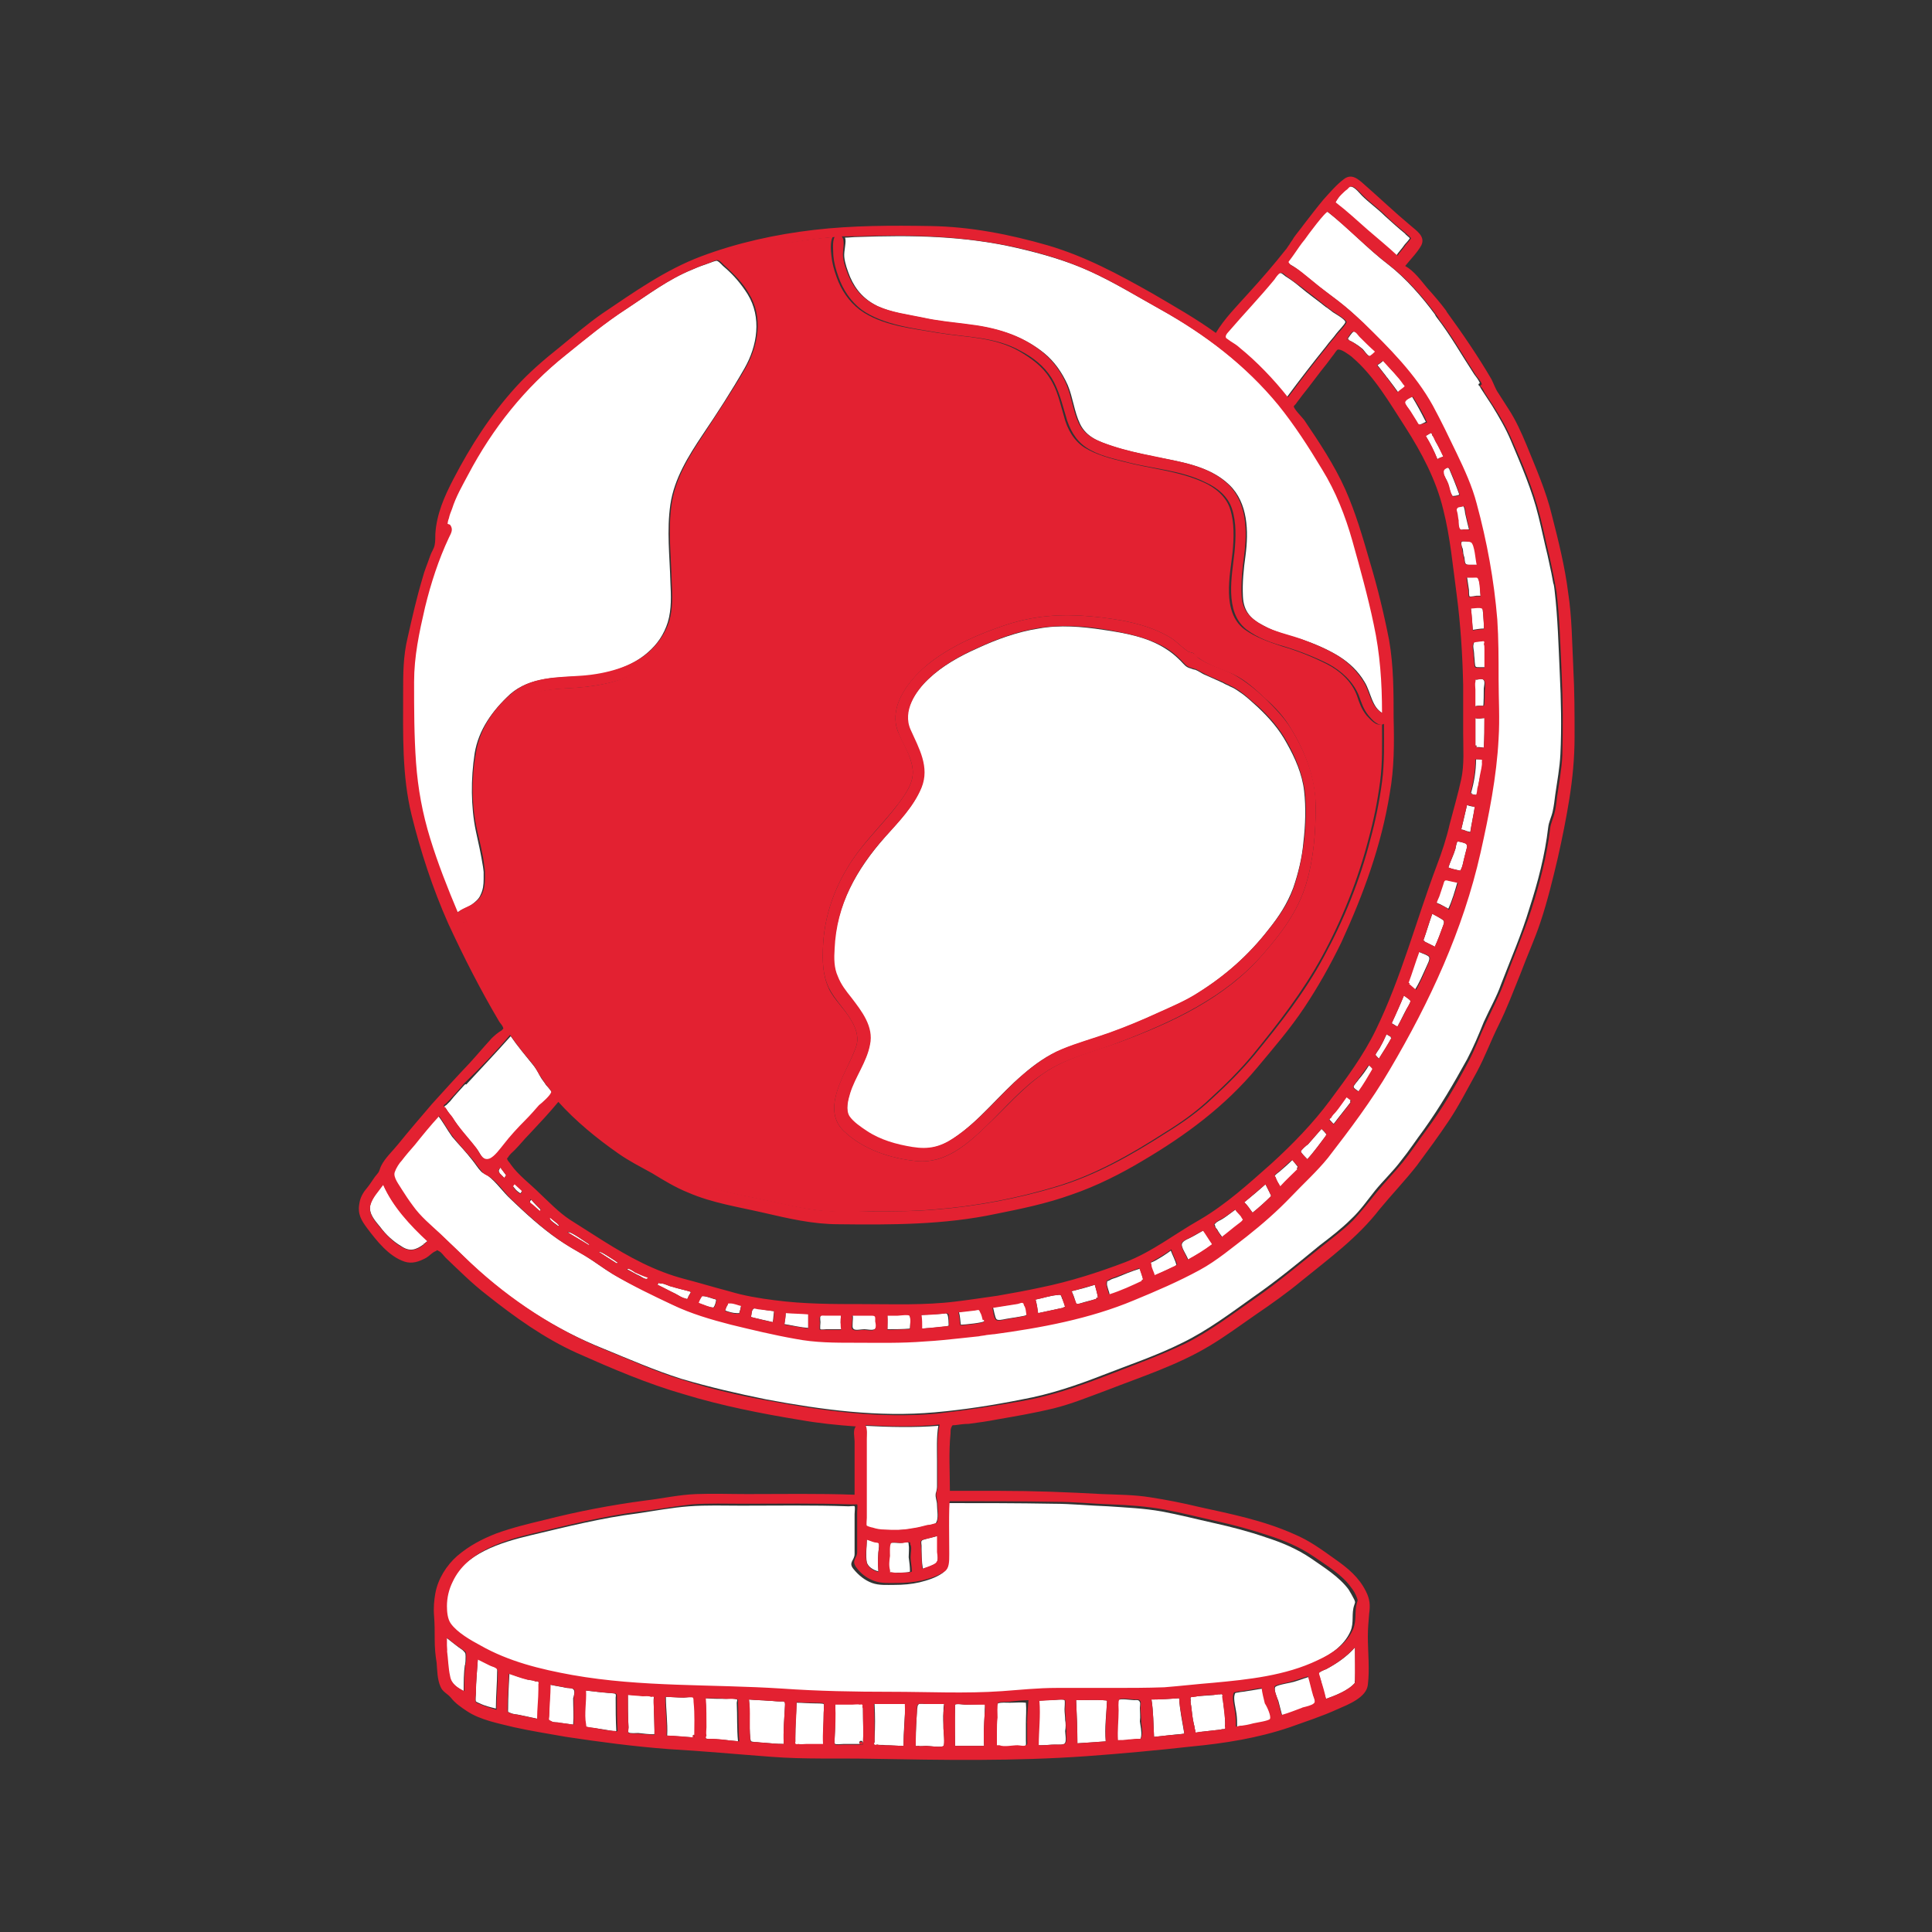 <?xml version="1.0" encoding="utf-8"?>
<!-- Generator: Adobe Illustrator 24.0.3, SVG Export Plug-In . SVG Version: 6.00 Build 0)  -->
<svg version="1.1" id="Layer_1" xmlns="http://www.w3.org/2000/svg" xmlns:xlink="http://www.w3.org/1999/xlink" x="0px" y="0px"
	 viewBox="0 0 300 300" style="enable-background:new 0 0 300 300;" xml:space="preserve">
<rect x="0" y="0" width="300" height="300" fill="#333333" stroke="none"/>
<style type="text/css">
	.st0{fill:#FFFFFF;}
	.st1{fill:#E32131;}
	.st2{fill:none;stroke:#E32131;stroke-width:0;stroke-linecap:round;stroke-linejoin:round;}
	.st3{fill:none;stroke:#2D2D2C;stroke-width:0;stroke-linecap:round;stroke-linejoin:round;}
</style>
<g>
	<path class="st0" d="M230.2,99.5c-0.2-0.1-0.6,0-0.9,0.1c-0.5,0.1-0.4,0.1-0.5,0.5c-0.1,0.4,0.1,1,0.1,1.4c0,0.4,0.1,0.9,0.1,1.3
		c0.1,0.8,0,0.8,0.8,0.8c0,0,0.2,0,0,0c0.3,0,0.5,0,0.8,0c0-1,0-1.9,0-2.9c0-0.3,0-0.6,0-0.8C230.6,99.6,230.5,99.4,230.2,99.5z"/>
	<path class="st0" d="M228.9,89.6c-0.4,0-0.7,0-1.1,0c0.1,0.7,0.2,1.3,0.3,2c0,0.1,0,1,0.1,1c0.1,0.1,1-0.1,1.1-0.1
		c-0.1,0-0.2,0,0,0c0,0,0,0,0,0c0.2,0,0.4,0,0.6,0c-0.1-0.8,0-1.8-0.3-2.5C229.5,89.5,229.5,89.6,228.9,89.6z"/>
	<path class="st0" d="M229.7,103.7C229.7,103.7,229.7,103.7,229.7,103.7C229.7,103.7,229.7,103.7,229.7,103.7z"/>
	<path class="st0" d="M230.5,111.5c-0.4,0-1,0.2-1.4,0c0,1.5,0,3,0,4.5c0-0.6,0.4,0,0,0c0.4,0,0.8,0,1.3,0.1
		C230.5,114.6,230.5,113.1,230.5,111.5z"/>
	<path class="st0" d="M230.1,94.4c-0.3-0.2-1.3,0-1.7,0c0.1,1.1,0.2,2.3,0.3,3.4c0.6-0.1,1.2-0.2,1.7-0.2c0.1,0-0.1-2.1-0.1-2.4
		C230.2,94.9,230.3,94.5,230.1,94.4z"/>
	<path class="st0" d="M226.3,135.1C226.3,135.1,226.3,135.1,226.3,135.1C226.3,135.1,226.2,135.1,226.3,135.1z"/>
	<path class="st0" d="M229.3,123.4c0.1-0.1,0.2-0.9,0.2-1c0.1-0.7,0.2-1.4,0.4-2c0.1-0.5,0.4-1.6,0.3-2.1c0-0.2,0.1-0.2,0-0.3
		c-0.1-0.1-0.9-0.1-1-0.1c0,1.8-0.3,3.6-0.8,5.3c0.1-0.2,0.3,0.1,0,0C228.4,123.3,229.2,123.5,229.3,123.4z"/>
	<path class="st0" d="M226.3,137c-0.5-0.1-0.9-0.2-1.4-0.3c-0.7-0.2-0.6-0.1-0.9,0.6c-0.2,0.6-0.4,1.2-0.6,1.8
		c-0.1,0.2-0.4,0.9-0.4,1c0,0.1,0.7,0.3,0.8,0.4c-0.1,0-0.1-0.1,0,0c0.1,0,0.1,0,0,0c0.4,0.2,0.7,0.4,1.1,0.6
		C225.5,139.8,225.9,138.4,226.3,137z"/>
	<path class="st0" d="M224.1,143.7c0.3-0.8,0-0.8-0.6-1.2c-0.3-0.2-0.7-0.4-1.1-0.6c-0.5,1.4-0.9,2.8-1.4,4.2c0.1-0.2,0.4,0.2,0,0
		c0.6,0.3,1.2,0.6,1.8,0.9C223.3,145.9,223.7,144.8,224.1,143.7z"/>
	<path class="st0" d="M214.2,162.8c-0.1,0.2-0.6,0.8-0.6,1c0,0.1,0.5,0.5,0.5,0.6c0.7-1.1,1.4-2.2,2-3.3c-0.1,0.2-0.3-0.2,0,0
		c-0.3-0.2-0.5-0.3-0.8-0.5C215,161.3,214.6,162.1,214.2,162.8z"/>
	<path class="st0" d="M221.4,150.3c0.2-0.5,0.7-1.3,0.5-1.7c-0.2-0.3-1.2-0.6-1.6-0.8c-0.6,1.6-1.1,3.3-1.7,4.9c0.1-0.3,0.4,0.3,0,0
		c0.4,0.3,0.7,0.7,1.1,1C220.4,152.6,220.9,151.4,221.4,150.3z"/>
	<path class="st0" d="M227,84.1c-0.2,0.2,0,0.8,0.1,1.1c-0.1-0.7,0.1,0.3,0.1,0.5c0,0.3,0.1,0.6,0.2,0.9c0.1,0.7,0,1.1,0.7,1.1
		c0.5,0,0.9,0,1.4,0c-0.1-0.7-0.3-3.1-0.9-3.5C228.3,84.1,227.2,84,227,84.1z"/>
	<path class="st0" d="M158.8,202.2c-0.2-0.1-0.6,0.1-0.8,0.2c-1.3,0.2-2.6,0.4-3.8,0.6c0.1,0.4,0.3,1.5,0.5,1.8c0.2,0.3,1,0.1,1.5,0
		c1.1-0.2,2.2-0.3,3.3-0.6c-0.2,0,0-0.2,0,0c-0.1-0.5-0.1-1.1-0.3-1.6C158.9,202.3,159.1,202.3,158.8,202.2z"/>
	<path class="st0" d="M226.9,134.9c0.2-0.4,0.3-1,0.4-1.4c0.1-0.4,0.2-0.8,0.3-1.2c0.1-0.5,0.4-1,0-1.3c-0.1-0.1-1.1-0.4-1.3-0.3
		c-0.1,0.1-0.3,1-0.3,1.1c-0.3,1-0.8,2-1.1,2.9c0.5,0.2,0.9,0.3,1.4,0.4c0,0,0.1,0,0,0C226.9,135.2,226.7,135.3,226.9,134.9z"/>
	<path class="st0" d="M173.3,198.4c-0.3,0.1-0.7,0.2-1,0.4c-0.3,0.2-0.4,0-0.4,0.4c-0.1,0.5,0.4,1.4,0.4,1.9
		c1.8-0.6,3.6-1.4,5.3-2.2c-0.7,0.3-0.1-0.4,0,0c-0.2-0.6-0.4-1.3-0.6-1.9C175.7,197.4,174.5,197.9,173.3,198.4z"/>
	<path class="st0" d="M178.6,196.1c0,0.1,0.1,0.3,0.1,0.4c0,0.5,0.4,1.1,0.5,1.6c1.2-0.5,2.3-1.1,3.5-1.6c-0.4,0.2,0-0.2,0,0
		c-0.2-0.8-0.6-1.5-0.9-2.3c-0.8,0.6-1.6,1.1-2.5,1.6C179.1,195.9,178.9,196,178.6,196.1z"/>
	<path class="st0" d="M218.4,156.7c0.1-0.2,0.7-1.1,0.6-1.3c-0.1-0.2-0.8-0.7-1-0.8c-0.6,1.5-1.3,2.9-1.9,4.3c0.1-0.2,0,0,0,0
		c0.3,0.1,0.6,0.4,0.9,0.5C217.5,158.5,217.9,157.6,218.4,156.7z"/>
	<path class="st0" d="M183.6,193c-0.4,0.5,0.7,1.9,0.9,2.6c1.3-0.7,2.6-1.5,3.8-2.4c-0.1,0.1-0.2-0.3,0,0c-0.5-0.7-0.9-1.4-1.3-2.2
		c-0.6,0.3-1.2,0.7-1.8,1C184.7,192.3,183.8,192.6,183.6,193z"/>
	<path class="st0" d="M166.9,201.8c0.2,0.6,0.1,0.8,0.8,0.6c0.9-0.3,1.9-0.5,2.8-0.8c-0.6,0.2-0.1-0.3,0,0c-0.1-0.7-0.3-1.4-0.5-2.1
		c-1.2,0.4-2.4,0.7-3.6,1C166.6,200.9,166.8,201.4,166.9,201.8z"/>
	<path class="st0" d="M193,189.5c0.1-0.3,0.1-0.1-0.1-0.4c-0.3-0.5-0.8-0.8-1-1.3c-0.6,0.4-1.2,0.9-1.8,1.3c-0.4,0.3-1,0.5-1.3,0.8
		c-0.4,0.5-0.2,0-0.1,0.5c0,0.2,0.2,0.4,0.3,0.5c0.2,0.4,0.5,0.8,0.8,1.2c0,0,0.1-0.1,0.2-0.1c0.8-0.6,1.6-1.2,2.4-1.9
		C192.4,190,192.9,189.7,193,189.5z"/>
	<path class="st0" d="M164.1,201.1c-1.1,0.1-2.3,0.5-3.3,0.7c0.2,0.7,0.3,1.4,0.4,2.1c1.4-0.3,2.8-0.6,4.2-0.9c-0.5,0.1,0-0.2,0,0
		c-0.1-0.4-0.2-0.8-0.4-1.2c-0.1-0.1-0.2-0.6-0.3-0.7C164.4,201,164.4,201.1,164.1,201.1z"/>
	<path class="st0" d="M194.5,188.3c1-0.8,2-1.7,2.9-2.6c-0.1,0.1-0.1-0.2,0,0c-0.3-0.6-0.6-1.2-0.9-1.8c-1.1,1-2.2,1.9-3.3,2.8
		C193.7,187.1,194.1,187.8,194.5,188.3z"/>
	<path class="st0" d="M206.7,173.5c-0.3,0.2-0.3,0.4-0.1,0.5c0.2,0.2,0.3,0.4,0.5,0.5c0.9-1.2,1.9-2.4,2.8-3.6c-0.4,0.5-0.3-0.2,0,0
		c-0.3-0.2-0.5-0.5-0.8-0.7c-0.5,0.8-1.1,1.5-1.7,2.3C207.2,172.9,206.8,173.2,206.7,173.5z"/>
	<path class="st0" d="M202,178.8c0,0.2,0.8,1,1,1.2c1.1-1.2,2-2.5,3-3.8c-0.4,0.5,0,0,0,0c-0.2-0.3-0.5-0.6-0.8-0.9
		c-0.7,0.8-1.4,1.6-2.1,2.4C202.9,177.8,202,178.6,202,178.8z"/>
	<path class="st0" d="M189.9,192c-0.1,0-0.1,0.1-0.2,0.1C189.9,192,189.9,192,189.9,192z"/>
	<path class="st0" d="M210.2,168.8c0,0.2,0.7,0.6,0.8,0.7c0.8-1.1,1.5-2.3,2.2-3.5c-0.4,0.7-0.1-0.1,0,0c-0.2-0.2-0.4-0.4-0.6-0.6
		c-0.5,0.8-1,1.5-1.6,2.2C210.9,167.8,210.1,168.6,210.2,168.8z"/>
	<path class="st0" d="M227.2,78.6c-0.1,0-0.8,0.1-0.9,0.2c-0.4,0.2-0.2,0.3-0.1,0.8c0.1,0.4,0.1,0.8,0.2,1.2c0.1,0.3,0,1,0.2,1.3
		c0.2,0.3,0.5,0.1,0.9,0.1c0.2,0,0.4,0,0.6,0c-0.2-0.8-0.4-1.6-0.6-2.5C227.5,79.6,227.4,78.7,227.2,78.6z"/>
	<path class="st0" d="M197.9,182.6c0.1,0.1,0.1,0.2,0.2,0.3c0.1,0.4,0.5,1,0.7,1.4c1-1,2-1.9,2.9-2.9c-0.5,0.5-0.3-0.4,0,0
		c-0.3-0.4-0.7-0.8-1-1.3c-0.7,0.7-1.4,1.3-2.1,1.9C198.3,182.2,198.1,182.4,197.9,182.6z"/>
	<path class="st0" d="M229,125.3c-0.4-0.1-0.8-0.1-1.2-0.3c-0.3,1.3-0.6,2.6-0.9,3.8c0.2,0,0.5,0.1,0.7,0.2c-0.1,0-0.1,0,0,0
		c0.1,0,0.1,0,0,0c0.2,0.1,0.5,0.1,0.7,0.2C228.5,127.9,228.8,126.6,229,125.3z"/>
	<path class="st0" d="M141.4,239.9C141.3,239.8,141.4,239.9,141.4,239.9L141.4,239.9z"/>
	<path class="st0" d="M208.3,30.2C208.3,30.2,208.3,30.2,208.3,30.2C208.4,30.1,208.5,30,208.3,30.2z"/>
	<path class="st0" d="M145.6,241c0-0.8,0-1.7,0-2.5c-0.6,0.2-1.3,0.3-1.9,0.5c-0.3,0.1-0.5,0.1-0.6,0.3c-0.1,0.1,0,0.6,0,0.7
		c0,1.2,0,2.4,0.2,3.6c0.6-0.2,1.2-0.4,1.8-0.7C145.8,242.5,145.6,241.9,145.6,241z"/>
	<path class="st0" d="M145.5,242.6C145.5,242.6,145.6,242.5,145.5,242.6C145.3,242.8,145.5,242.6,145.5,242.6
		C145.6,242.5,145.5,242.6,145.5,242.6z"/>
	<path class="st0" d="M208.3,30.2C208.3,30.2,208.3,30.2,208.3,30.2C208.1,30.4,208.2,30.3,208.3,30.2z"/>
	<path class="st0" d="M138.6,244.2c0.3,0.1,0.7,0,1,0c0.2,0,1.7,0,1.7-0.2c0,0,0,0,0,0c0-0.7-0.1-1.5-0.2-2.2c0-0.6,0.1-1.4,0-1.9
		c0,0,0-0.4-0.1-0.4c-0.1-0.1-1,0.1-1.2,0.1c-0.3,0-1.4-0.1-1.7,0c-0.2,0.2-0.1,1.7-0.2,2c0,0.7-0.1,1.5,0,2.2
		C138.3,244.5,137.9,244,138.6,244.2z"/>
	<path class="st0" d="M135.8,239.4c-0.4-0.1-0.8-0.2-1.2-0.4c0,1.1-0.2,2.5,0,3.6c0.2,0.7,1,1.2,1.8,1.4c-0.1-1.3-0.1-2.6,0.1-3.9
		C136.5,239.4,136.5,239.6,135.8,239.4z"/>
	<path class="st0" d="M141.4,243.9C141.4,243.9,141.4,244,141.4,243.9C141.4,243.6,141.4,243.9,141.4,243.9z"/>
	<path class="st0" d="M203.2,260.4c-1,0.3-1.9,0.7-2.9,0.9c-0.5,0.1-2.2,0.4-2.3,0.7c-0.2,0.5,0.3,1.6,0.5,2.1
		c0.2,0.8,0.4,1.5,0.6,2.3c1.2-0.4,2.3-0.8,3.4-1.2c0.2-0.1,0.3-0.1,0,0c0.4-0.1,1.3-0.3,1.6-0.6c0.3-0.3,0-0.8-0.1-1.2
		C203.7,262.3,203.5,261.3,203.2,260.4z"/>
	<path class="st0" d="M210.4,261c0,0.1,0,0.2,0,0.3C210.4,261.2,210.4,261.1,210.4,261z"/>
	<path class="st0" d="M229.5,105.5c-0.6,0.2-0.3-0.3-0.5,0.4c-0.1,0.3,0,0.9,0,1.2c0,0.9,0,1.7,0,2.6c0.4-0.2,0.9-0.1,1.3-0.1
		c0.1,0,0.1-2.4,0.1-2.7C230.5,106.1,230.8,105.2,229.5,105.5z"/>
	<path class="st0" d="M134.3,221.4c0.4,0.5,0.2,1.6,0.2,2.2c0,0.8,0,1.7,0,2.5c0,1.6,0,3.2,0,4.8c0,1.6,0,3.3,0,4.9
		c0,0.1-0.1,1.1,0,1.2c0.1,0.1,0.8,0.3,0.9,0.3c0.6,0.2,1.2,0.3,1.8,0.3c1.5,0.1,3,0,4.4-0.2c0.8-0.1,1.5-0.3,2.3-0.5
		c0.3-0.1,0.7-0.1,1-0.2c0.5-0.2,0.4-0.1,0.6-0.6c0.2-0.7,0-1.7,0-2.4c0-0.7-0.3-1.1-0.2-1.8c0.1-0.3,0.2-0.7,0.2-1.1
		c0-0.4,0-0.9,0-1.3c0-0.7,0-1.5,0-2.2c0,0.2,0,0.1,0-0.4c0-1.8-0.1-3.7,0.2-5.5C142,221.7,138.1,221.6,134.3,221.4z"/>
	<path class="st0" d="M210.4,255.8c-1.2,1.4-2.8,2.5-4.5,3.4c-0.3,0.1-1,0.4-1.1,0.6c-0.1,0.2,0.2,0.9,0.3,1.1c0.2,1,0.5,2,0.8,2.9
		c1.4-0.5,3.5-1.3,4.5-2.5c-0.1,0.1,0-0.6,0-0.3C210.5,259.3,210.4,257.5,210.4,255.8z"/>
	<path class="st0" d="M146.3,244.3c-1,0.7-2.3,1.1-3.5,1.4c-1.3,0.3-2.6,0.4-3.9,0.4c-1.2,0-2.4,0.1-3.5-0.3
		c-1.1-0.4-2.1-1.2-2.9-2.2c-0.8-1,0.2-1.3,0.2-2.3c0-1.5,0-3,0-4.4c0-0.6,0-1.2,0-1.8c0-0.2,0.1-1.1,0-1.2c0-0.1-0.9,0-0.9,0
		c-5.6-0.2-11.1-0.1-16.7-0.1c-2.7,0-5.4-0.1-8.1,0.1c-2.7,0.2-5.3,0.7-8,1.1c-5.6,0.7-11.1,2.1-16.6,3.4
		c-4.6,1.1-10.3,2.8-12.5,7.5c-0.6,1.2-0.8,2.5-0.9,3.8c0,0.9,0.1,2,0.6,2.7c1.1,1.4,3.1,2.6,4.6,3.4c4.5,2.5,9.3,3.7,14.3,4.6
		c10.7,1.8,21.7,1.4,32.5,2.1c5.7,0.4,11.3,0.5,17,0.5c5.7,0,11.5,0.3,17.2-0.1c2.8-0.2,5.6-0.5,8.4-0.5c2.8,0,5.7,0,8.5,0
		c2.7,0,5.5,0.1,8.3-0.1c2.6-0.1,5.1-0.5,7.6-0.7c5.4-0.5,11.2-1.2,16.2-3.5c2.2-1,4.5-2.5,5.5-4.8c0.6-1.4,0.1-2.7,0.6-4.1
		c0.1-0.4,0.2-0.3,0-0.8c-0.3-0.6-0.6-1.1-0.9-1.6c-1.5-2-3.8-3.4-5.8-4.8c-2.2-1.5-4.6-2.5-7.1-3.3c-2.6-0.9-5.3-1.6-8-2.2
		c-2.7-0.6-5.4-1.3-8.1-1.8c-2.8-0.5-5.5-0.6-8.3-0.8c-2.9-0.1-5.7-0.4-8.6-0.4c-5.5-0.1-10.9-0.1-16.4-0.1c-0.1,0-0.1,7.4-0.1,8.2
		C147.4,242.5,147.4,243.5,146.3,244.3z M71.1,253.4c0,0,0.1,0.1,0.1,0.1C71.1,253.4,71.1,253.4,71.1,253.4z"/>
	<path class="st0" d="M202.4,265.2C202.4,265.2,202.4,265.2,202.4,265.2C202.2,265.2,202.1,265.3,202.4,265.2z"/>
	<path class="st0" d="M218.1,62.5c0,0.3,0.7,1,0.8,1.3c0.3,0.5,0.7,1.1,1,1.6c0.3,0.5,0.3,0.7,0.9,0.4c0.1-0.1,0.1,0,0,0
		c0.2-0.1,0.4-0.2,0.6-0.3c-0.7-1.4-1.4-2.7-2.2-4C219,61.7,218.1,62.1,218.1,62.5z"/>
	<path class="st0" d="M212.7,55.3c0.2,0,0.8-0.6,0.9-0.7c-0.8-0.8-1.6-1.6-2.4-2.3c-0.2-0.2-0.7-0.9-1-0.8c-0.3,0.1-0.8,1-1,1.2
		c0.2-0.2,0.5,0.2,0,0c0.9,0.4,1.7,0.9,2.4,1.5C211.8,54.4,212.4,55.3,212.7,55.3z"/>
	<path class="st0" d="M224.1,70.9C224.1,70.9,223.9,71,224.1,70.9c0.1,0-0.9-1.9-1.1-2.2c-0.2-0.3-0.3-0.8-0.6-1.1
		c-0.1-0.4-0.2-0.5-0.5-0.2c-0.2,0.1-0.4,0.2-0.5,0.3c0.7,1.2,1.3,2.4,1.8,3.6C223.5,71.1,223.8,71,224.1,70.9z"/>
	<path class="st0" d="M207.3,31.5c1.7,1.3,3.2,2.8,4.9,4.2c1.5,1.4,3.1,2.6,4.6,4c0.4-0.6,0.9-1.1,1.3-1.7c0.1-0.1,0.8-0.9,0.8-1
		c0-0.1-0.7-0.6-0.7-0.7c-1.1-0.9-2.1-1.8-3.2-2.8c-1.1-1.1-2.4-2-3.5-3.1c-0.4-0.4-1-1.2-1.6-1.4c-0.5-0.1-0.4,0-0.9,0.4
		c-0.3,0.3-0.6,0.5-0.9,0.8c0,0,0,0,0,0C207.9,30.6,207.6,31,207.3,31.5C207.4,31.5,207.4,31.5,207.3,31.5z"/>
	<path class="st0" d="M214.8,56c-0.3,0.3-0.6,0.5-0.9,0.7c1.1,1.4,2.2,2.8,3.2,4.2c0.4-0.3,0.8-0.6,1.2-0.9
		c-0.1-0.1-0.2-0.2-0.2-0.3C217.1,58.5,215.8,57.2,214.8,56z M215.3,58.5C215.3,58.5,215.3,58.5,215.3,58.5
		C215.3,58.5,215.3,58.5,215.3,58.5c0,0.1,0.1,0.1,0.1,0.2C215.4,58.6,215.3,58.5,215.3,58.5z"/>
	<path class="st0" d="M224.1,73.3c0,0.5,0.6,1.2,0.7,1.7c0.2,0.5,0.3,1.3,0.6,1.8c0.3,0.4,0,0.2,0.4,0.2c0.2,0,0.6-0.1,0.8-0.2
		c-0.5-1.4-1.1-2.9-1.7-4.3c0.2,0.4-0.2,0.1,0,0C224.5,72.7,224.1,72.9,224.1,73.3z"/>
	<path class="st0" d="M242.6,117.3C242.6,117.4,242.6,117.4,242.6,117.3C242.6,117.1,242.6,117.2,242.6,117.3z"/>
	<path class="st0" d="M206,32.8C206,32.8,206,32.8,206,32.8C206.1,32.9,206.1,32.8,206,32.8z"/>
	<path class="st0" d="M242.6,117.4C242.6,117.4,242.6,117.4,242.6,117.4C242.6,117.5,242.6,117.6,242.6,117.4z"/>
	<path class="st0" d="M210,55.3C210.1,55.4,210.1,55.4,210,55.3C210.1,55.4,210.1,55.4,210,55.3z"/>
	<path class="st0" d="M200.2,41c1.2,0.6,2.3,1.7,3.4,2.5c1.3,1.1,2.7,2.1,4,3.1c1.3,1,2.5,2,3.8,3.3c4,3.9,8,7.9,10.8,12.9
		c1.4,2.4,2.5,5,3.7,7.4c1.2,2.5,2.4,5.1,3.1,7.8c1.6,5.9,2.8,11.9,3.2,18c0.2,3.1,0.2,6.2,0.2,9.2c0,3.1,0.1,6.2,0,9.3
		c-0.3,5.9-1.5,11.9-2.8,17.7c-2.7,11.9-8,23.2-14.1,33.7c-2.8,4.8-6.2,9.3-9.6,13.7c-1.7,2.2-3.8,4.1-5.7,6
		c-2.2,2.2-4.5,4.2-6.9,6.2c-2.1,1.6-4.8,3.8-7.3,5.2c-3.3,1.8-6.7,3.2-10.2,4.7c-6.9,2.9-14.5,4.3-21.9,5.3c0.7-0.1-0.8,0.1-1,0.1
		c-0.4,0.1-0.8,0.1-1.2,0.2c-0.9,0.1-1.9,0.3-2.8,0.3c-1.9,0.2-3.7,0.4-5.6,0.5c-3.6,0.3-7.2,0.2-10.9,0.2c-3.1,0-6.1,0-9.2-0.6
		c-3.3-0.6-6.7-1.4-10-2.2c-3.1-0.8-6.2-1.7-9.1-3.1c-3-1.5-6.1-2.9-9-4.6c-1.5-0.9-2.9-2-4.4-2.9c-1.4-0.8-2.8-1.6-4.1-2.5
		c-2.6-1.8-5-4-7.3-6.2c-1.2-1.1-2.2-2.6-3.5-3.6c-0.4-0.3-0.7-0.3-1.1-0.7c-0.5-0.5-0.9-1.2-1.4-1.8c-1-1.3-2.1-2.4-3.1-3.6
		c-0.8-1.1-1.4-2.3-2.3-3.4c-1.3,1.5-2.6,3-3.8,4.5c-0.7,0.8-1.3,1.6-2,2.4c-0.4,0.5-0.9,1.3-1.1,1.8c-0.3,0.8,0.7,2,1.1,2.7
		c0.6,0.9,1.1,1.7,1.7,2.5c1.2,1.7,2.7,3,4.3,4.4c1.6,1.5,3.2,3,4.8,4.6c6.1,5.8,13.2,10.4,21,13.5c3.9,1.6,7.8,3.3,11.9,4.6
		c4.4,1.3,8.8,2.3,13.2,3.2c8.6,1.6,17.4,2.8,26.2,2c4.5-0.4,9-1.1,13.5-2c4.4-0.8,8.5-2.2,12.6-3.8c4.1-1.6,8.3-3,12.3-5
		c3.9-1.9,7.5-4.6,11-7.1c3.6-2.5,6.9-5.2,10.3-8c1.7-1.3,3.4-2.6,4.9-4.1c1.4-1.3,2.5-2.9,3.7-4.4c1.3-1.6,2.8-3,4-4.6
		c1.3-1.6,2.4-3.3,3.6-4.9c2.5-3.5,4.6-7.1,6.7-10.9c1-1.9,1.8-3.8,2.6-5.8c0.9-2,2-3.9,2.7-5.9c1.5-3.9,3.2-7.8,4.4-11.8
		c1.3-4,2.4-8.2,2.9-12.5c0.1-0.9,0.5-1.6,0.7-2.5c0.2-0.9,0.3-1.8,0.4-2.6c0.3-2.1,0.7-4.2,0.8-6.3c0,0,0,0,0,0
		c0.2-4.2,0.1-8.4-0.1-12.6c-0.2-4.3-0.3-8.5-0.8-12.8c0,0-0.1-1-0.2-1.1c-0.1-0.5-0.2-1.1-0.3-1.6c-0.2-0.9-0.4-1.9-0.6-2.8
		c-0.5-2-0.9-4-1.4-6c-1-4.1-2.7-8-4.3-11.8c-0.8-1.9-1.8-3.6-2.9-5.4c-0.5-0.8-1-1.5-1.5-2.3c-0.1-0.2-0.3-0.4-0.4-0.7
		c-0.3-0.2-0.3-0.4,0-0.5c-0.2-0.5-0.6-1-0.9-1.4c-1.9-2.9-3.7-6.1-5.8-8.8c-0.1-0.1-0.2-0.3-0.3-0.5c-1.9-2.6-4.5-5.6-7.2-7.7
		c-3.3-2.5-6.3-5.8-9.7-8.4c-0.3-0.2-3.2,3.8-3.6,4.3c-0.5,0.7-1,1.5-1.6,2.2c-0.3,0.4-0.6,0.7-0.8,1.1c-0.1,0.2-0.1,0.3-0.1,0.3
		C200.1,40.9,200.2,40.9,200.2,41z M223.2,49.2C223.1,49.1,223.2,49.2,223.2,49.2L223.2,49.2z M223.1,49.1
		C223,49,223.2,49.2,223.1,49.1L223.1,49.1z M219.5,58.6C219.5,58.6,219.5,58.6,219.5,58.6C219.5,58.6,219.5,58.6,219.5,58.6z
		 M211.8,50C211.8,50,211.8,50,211.8,50C211.8,50,211.8,50.1,211.8,50C211.8,50.1,211.8,50,211.8,50C211.8,50,211.8,50,211.8,50z"/>
	<path class="st0" d="M78.3,182.9c0.1-0.1,0.2-0.3,0.3-0.4c-0.1,0.1-0.1-0.1,0,0c-0.3-0.4-0.6-0.8-0.9-1.2c-0.3,0.5-0.3,0.5-0.1,0.9
		C77.8,182.4,78.1,182.7,78.3,182.9z"/>
	<path class="st0" d="M72.2,168.4c0,0,0.1-0.1,0.1-0.1C72.3,168.3,72.3,168.3,72.2,168.4z"/>
	<path class="st0" d="M72.1,168.5c-0.7,0.8-1.5,1.6-2.2,2.5c-0.2,0.2-0.4,0.4-0.6,0.6c-0.4,0.2-0.4,0.4,0,0.6c0.2,0.4,0.7,1,1,1.4
		c1.1,1.8,2.5,3.2,3.8,4.9c0.5,0.6,0.9,2,2,1.6c0.8-0.3,1.8-1.6,2.2-2.2c1-1.3,2.3-2.6,3.4-3.8c0.7-0.8,1.4-1.6,2.1-2.3
		c0.3-0.4,1.8-1.7,1.9-2.1c0-0.2-0.7-1-0.9-1.2c-0.3-0.5-0.7-0.9-1-1.5c-0.3-0.6-0.6-1.1-1-1.6c-1.2-1.5-2.4-2.9-3.5-4.5
		c-2.3,2.6-4.6,5-6.9,7.5C72.3,168.3,72.2,168.4,72.1,168.5z"/>
	<path class="st0" d="M152.8,204.9c0,0.1,0,0.2,0.1,0.3C152.8,204.9,152.8,204.9,152.8,204.9z"/>
	<path class="st0" d="M196.1,262.2c-0.8,0.1-1.7,0.3-2.5,0.4c-0.4,0.1-0.9,0.1-1.3,0.2c-0.5,0.1-0.5,0-0.6,0.4
		c-0.2,0.7,0.2,2.1,0.3,2.9c0.1,0.7,0.1,1.4,0.1,2.1c0-0.1,1.2-0.3,0.7-0.1c0.7-0.1,1.3-0.3,2-0.4c0.4-0.1,2.5-0.4,2.6-0.7
		c0.2-0.4-0.5-1.8-0.6-2.3C196.4,263.8,196.2,263,196.1,262.2z"/>
	<path class="st0" d="M112.9,202.7c-0.1,0.2-0.2,0.5-0.3,0.8c0.6,0.2,1.2,0.4,1.8,0.4c0.6,0,0.3,0.1,0.5-0.4
		c0.1-0.2,0.1-0.6,0.2-0.8c0,0.1-0.1,0,0,0c-0.6-0.1-1.1-0.4-1.7-0.4C112.8,202.3,113.2,202.3,112.9,202.7z"/>
	<path class="st0" d="M116.8,203.5c-0.1,0.3-0.1,0.7-0.2,1c1.1,0.3,2.2,0.5,3.4,0.8c0.1-0.6,0.1-1.1,0.2-1.7c0,0-0.3,0,0,0
		c-0.8-0.1-1.6-0.2-2.4-0.4C117.2,203.2,117.1,203,116.8,203.5z"/>
	<path class="st0" d="M125.5,204c-1.2-0.1-2.4-0.2-3.5-0.2c0,0.6-0.1,1.2-0.2,1.8c1.2,0.2,2.4,0.5,3.7,0.6c0-0.4,0-0.8,0-1.3v0
		C125.5,204.7,125.5,204.3,125.5,204z"/>
	<path class="st0" d="M93,194.4c0.9,0.6,1.8,1.2,2.8,1.8c0-0.1,0.1-0.1,0.1-0.2c0,0.1-0.9-0.6,0,0C95.5,195.8,93.1,194.1,93,194.4z"
		/>
	<path class="st0" d="M110.8,203c0.2-0.2,0.4-0.9,0.4-1.2c-0.5-0.1-1.9-0.7-2.3-0.5c0.1,0-0.2,0.3,0,0c-0.2,0.3-0.4,0.7-0.6,1
		C108.7,202.4,110.6,203.2,110.8,203z"/>
	<path class="st0" d="M97.4,197.1c0.6,0.3,1.2,0.7,1.9,1c0.4,0.2,1.1,0.8,1.4,0.3c0,0.1-0.2-0.1,0,0c-0.6-0.3-1.3-0.6-1.9-0.9
		C98.4,197.4,97.6,196.8,97.4,197.1z"/>
	<path class="st0" d="M125.5,205L125.5,205C125.5,205.1,125.5,205.2,125.5,205z"/>
	<path class="st0" d="M102.7,199.3c-0.6,0-0.3-0.3-0.6,0.2c1,0.5,1.9,1,2.8,1.4c0.4,0.2,1.1,0.7,1.5,0.7c0.3,0.2,0.4,0.1,0.5-0.3
		c0.1-0.2,0.3-0.5,0.4-0.7c-0.1,0.1-0.2-0.1,0,0c-1-0.3-2-0.5-2.9-0.8C103.8,199.7,103.2,199.3,102.7,199.3z"/>
	<path class="st0" d="M72.1,168.5C72.1,168.5,72.2,168.4,72.1,168.5C71.6,169.1,71.9,168.8,72.1,168.5z"/>
	<path class="st0" d="M141.2,204.2c-0.1-0.2-1.5,0-1.8,0c-0.5,0-1.1,0-1.6,0c0,0.7,0,1.5,0,2.2c1.2,0,2.4,0,3.5-0.1
		c-0.2,0,0-0.1,0,0C141.3,205.9,141.5,204.6,141.2,204.2z"/>
	<path class="st0" d="M151.5,203.4c-0.9,0.1-1.7,0.2-2.6,0.3c0.2,0.7,0.2,1.4,0.3,2c0.4,0,3.7-0.3,3.7-0.6c0,0,0-0.2-0.1-0.3
		c-0.1-0.4-0.2-0.9-0.4-1.2C152.1,203.2,152.2,203.3,151.5,203.4z"/>
	<path class="st0" d="M125.5,205L125.5,205C125.5,204.9,125.5,204.9,125.5,205z"/>
	<path class="st0" d="M135.3,204.2c-1,0-1.9,0-2.9,0c0.9,0,0,0,0,0c0.1,0.4,0,0.8,0,1.2c0,0.5-0.1,0.8,0.2,1c0.3,0.2,1.2,0,1.6,0
		c0.4,0,1.2,0.2,1.6,0c0.4-0.2,0.3-0.8,0.3-1.4C136,204.3,136.1,204.2,135.3,204.2z"/>
	<path class="st0" d="M130.6,204.2C130.6,204.2,130.6,204.2,130.6,204.2c-0.8,0-1.5,0-2.3,0c-0.4,0-0.7-0.2-0.9,0.2
		c-0.1,0.2,0,0.7,0,0.9c0,0.1-0.1,1.1,0,1.1c0.1,0.1,0.8,0,0.9,0c0.8,0,1.6,0,2.4,0C130.5,205.8,130.5,204.9,130.6,204.2
		C130.6,204.2,130.6,204.2,130.6,204.2z"/>
	<path class="st0" d="M146.3,204c-1.1,0.1-2.2,0.1-3.3,0.2c0.1,0.7,0.1,1.4,0.1,2.1c1.4-0.1,2.8-0.2,4.2-0.4c-0.5,0,0-0.1,0,0
		c0-0.4,0-1.4-0.2-1.8C146.9,203.8,146.7,204,146.3,204z"/>
	<path class="st0" d="M131.1,39.9c0.1,1,0.5,2.1,0.9,3.1c0.9,2.1,2.3,3.6,4.4,4.6c2.2,1,4.7,1.3,7.1,1.8c2.3,0.5,4.5,0.7,6.8,1
		c4.3,0.5,8.3,1.6,11.8,4.4c1.6,1.3,2.8,3,3.7,5c0.8,1.9,1,4.1,1.9,6c1,2.1,3,2.8,5.1,3.5c2.1,0.7,4.2,1.1,6.4,1.6
		c4,0.8,8.6,1.4,11.7,4.4c2.9,2.8,3,7.2,2.5,11c-0.3,2.1-0.5,4.2-0.4,6.3c0.1,2.4,1.3,3.6,3.3,4.6c1.8,1,3.9,1.5,5.9,2.1
		c2,0.7,3.9,1.5,5.7,2.6c1.6,1,3,2.3,4,4c1,1.6,1.1,4,2.9,4.9c0-4.7-0.3-9.2-1.3-13.8c-1-4.3-2.2-8.6-3.3-12.9
		c-1.1-3.9-2.6-7.7-4.7-11.1c-2.1-3.4-4.2-6.8-6.8-10c-5.1-6.2-11.4-11-18.4-14.9c-3.6-2-7.2-4.2-10.9-5.9
		c-3.7-1.7-7.6-2.8-11.5-3.7c-8.2-1.9-16.4-2-24.7-1.7c-0.7,0-1.4,0.1-2,0.1C131.5,37.4,131,39,131.1,39.9z"/>
	<path class="st0" d="M74.6,139c0.4-0.8,0.5-1.6,0.5-2.5c0-0.4,0-0.7,0-1.1c0-0.1-0.1-0.8-0.1-0.8c-0.3-1.9-0.7-3.7-1.1-5.5
		c-0.8-3.8-0.8-8.2-0.2-12.1c0.6-3.7,2.8-6.7,5.5-9.2c3.1-2.7,7.3-2.6,11.2-2.8c3.5-0.2,7.5-1.3,10.2-3.7c1.5-1.3,2.5-2.8,3.1-4.7
		c0.6-2,0.5-4.2,0.4-6.2c-0.1-4-0.6-8,0-12.1c0.6-4,2.8-7.5,5-10.8c2.3-3.4,4.5-6.8,6.5-10.3c2-3.5,2.7-7.9,0.5-11.5
		c-1-1.6-2.2-3-3.6-4.2c-0.3-0.2-0.8-0.9-1.2-1c-0.3,0-1,0.3-1.3,0.4c-0.9,0.3-1.7,0.6-2.6,1c-3.7,1.5-6.8,3.9-10.2,6.1
		c-3.4,2.2-6.4,4.7-9.5,7.2c-6.4,5.1-11.4,11.3-15.2,18.6c-0.9,1.7-1.8,3.5-2.5,5.3c-0.2,0.5-0.3,1-0.5,1.5c0,0.1-0.2,0.7-0.2,0.8
		c0,0.1,0.4,0.1,0.4,0.2c0.5,0.8,0.2,1.2-0.2,2c-1.6,3.4-2.8,7.1-3.7,10.8c-0.9,3.9-1.7,7.6-1.7,11.6c0,4.2-0.1,8.4,0.3,12.5
		c0.3,4.1,1.1,7.9,2.2,11.8c1.2,3.9,2.6,7.8,4.2,11.6c-0.3-0.7,0.1-0.1,0,0c0.5-0.6,1.7-0.9,2.4-1.4C73.9,140,74.4,139.5,74.6,139z"
		/>
	<path class="st0" d="M129.6,147.5C129.6,147.6,129.6,147.6,129.6,147.5L129.6,147.5z"/>
	<path class="st0" d="M185.6,103.8C185.6,103.8,185.5,103.8,185.6,103.8C185.5,103.8,185.5,103.8,185.6,103.8
		C185.5,103.8,185.5,103.8,185.6,103.8z"/>
	<path class="st0" d="M129.6,147.3C129.6,147.1,129.6,146.9,129.6,147.3L129.6,147.3z"/>
	<path class="st1" d="M90.4,171.9c2.7,2.5,5.6,5,8.8,6.9c3,1.7,6,3.7,9.3,5c2.9,1.1,6,1.7,9,2.3c3,0.6,6,1.4,9.1,1.8
		c2.9,0.4,5.8,0.3,8.6,0.2c3.3,0,6.7,0,10-0.3c6.3-0.5,12.6-1.7,18.6-3.5c6.1-1.8,11.7-5,17-8.4c2.6-1.6,5-3.3,7.2-5.4
		c2.3-2.1,4.5-4.3,6.5-6.7c4-4.9,7.8-9.8,10.8-15.3c3.1-5.7,5.6-12,7.2-18.2c0.8-2.9,1.4-5.9,1.8-8.9c0.4-3,0.3-6,0.3-9
		c-0.9,0.5-1.9-0.8-2.4-1.3c-0.8-1-1.1-1.9-1.5-3.1c-0.8-2.2-2.7-3.9-4.7-4.9c-2.2-1.1-4.4-2-6.8-2.7c-2.1-0.7-4.2-1.4-6-2.7
		c-3.5-2.7-2.2-8.3-1.8-12c0.2-2.1,0.3-4.6-0.4-6.7c-0.6-1.9-2.3-3.3-4.1-4.1c-3.9-1.8-8.3-2.1-12.4-3.2c-2.1-0.5-4.3-1.1-6.1-2.2
		c-1.7-1.1-2.7-2.9-3.2-4.9c-0.6-2-1-4.1-2.2-5.9c-1.1-1.8-2.9-3.1-4.8-4.2c-3.9-2.2-8.2-2.1-12.5-2.8c-4-0.7-8.8-1.1-12.2-3.6
		c-1.7-1.3-2.9-3.1-3.6-5.1c-0.4-1.1-0.7-2.2-0.8-3.3c-0.1-0.8-0.2-2.2,0.2-2.9c-5.5,0.5-10.7,1.4-16,3c3.1,2.8,5.7,6.1,5.9,10.5
		c0.2,4.7-2.5,8.5-4.8,12.3c-2.2,3.5-4.7,6.7-6.6,10.3c-0.9,1.7-1.6,3.4-2,5.3c-0.3,1.9-0.3,4-0.3,5.9c0,3.9,0.9,7.9,0.1,11.7
		c-0.7,3.8-3.3,6.9-6.7,8.6c-3.7,1.9-7.3,2.3-11.4,2.5c-1.9,0.1-3.9,0.3-5.6,1.1c-1.5,0.7-2.8,2.1-3.9,3.4c-2.7,3.3-3,7-3.1,11.1
		c0,2.1,0,4.1,0.5,6.1c0.2,1,0.5,2,0.7,3c0.1,0.7,0.4,1.8,0.4,2.2c0.3,2,0.5,4.2-0.5,6.1c-0.8,1.4-2.8,3.2-4.5,3.4
		c1.8,3.9,3.7,7.8,5.9,11.5c1.9,3.1,3.9,6.1,6.1,9C85.9,166.6,87.8,169.5,90.4,171.9z M127.8,146.9c0.2-4.3,1.5-8.3,3.7-12
		c2.2-3.8,5.4-6.7,8-10.1c1.2-1.6,2.5-3.4,2.2-5.5c-0.3-2.2-1.5-3.8-2.3-5.8c-1.5-4.1,2.1-8.3,5-10.6c3.5-2.7,7.7-4.5,11.9-5.9
		c4.3-1.4,8.5-1.7,13-1.3c4.2,0.4,8.9,1.1,12.6,3.4c0.9,0.6,1.6,1.4,2.5,2c0.4,0.3,0.6,0.1,1,0.4c0.3,0.2,0.3,0.5,0.6,0.6
		c1.6,1.2,3.7,1.8,5.5,2.6c1.9,0.9,3.4,2.3,4.9,3.7c1.6,1.4,3,2.9,4.1,4.8c2.2,3.6,3.7,7.6,3.8,11.9c0,4.1-0.3,8.2-1.5,12.2
		c-1.3,4.3-3.9,7.7-6.8,11c-5.8,6.7-14,10.5-22.1,13.5c-4.1,1.5-8.3,2.4-11.9,4.9c-3.3,2.3-5.9,5.4-8.8,8.1c-3,2.9-6.4,5.9-10.8,5.5
		c-4.1-0.4-8.4-1.8-11.4-4.7c-3.3-3.2-0.2-8.1,1.3-11.5c0.4-1,1-2.1,0.8-3.2c-0.1-0.9-0.5-1.8-1-2.6c-1-1.7-2.6-3.1-3.4-4.8
		c0.1,0.2,0.3,0.6,0,0c-0.1-0.3-0.1-0.2,0,0C127.7,151.3,127.7,149.1,127.8,146.9z"/>
	<path class="st0" d="M132.1,155c1.6,2.1,3.4,4.5,2.9,7.3c-0.5,2.7-2.4,5-3.1,7.6c-0.3,1-0.6,2.5-0.1,3.5c0.5,1,1.8,1.7,2.7,2.3
		c2.1,1.4,4.6,2.1,7.1,2.5c2.4,0.4,4.3,0,6.4-1.4c4.1-2.7,7.1-6.8,10.8-9.9c1.8-1.6,3.8-3,6-3.9c2.4-1,5-1.7,7.5-2.6
		c2.5-0.9,4.9-1.9,7.3-3c2.2-1,4.4-1.9,6.4-3.2c4.3-2.7,7.9-5.9,11-9.9c1.6-2,2.9-4,3.8-6.4c0.8-2.3,1.4-4.8,1.6-7.2
		c0.3-2.6,0.4-5.3,0.1-7.9c-0.3-2.6-1.4-5.1-2.7-7.4c-1.2-2.2-2.7-3.9-4.5-5.6c-0.9-0.8-1.8-1.7-2.9-2.4c-0.4-0.3-0.9-0.6-1.4-0.8
		c-0.3-0.2-0.7-0.3-1-0.5c-0.1-0.1-1-0.4-0.4-0.2c-0.9-0.4-1.8-0.8-2.7-1.2c-0.4-0.2-0.8-0.5-1.3-0.7c0,0-0.2,0-0.7-0.2
		c-0.8-0.2-1-0.6-1.6-1.2c-0.7-0.7-1.4-1.3-2.2-1.8c-2.9-1.9-6.4-2.5-9.8-3c-3.3-0.5-6.8-0.8-10-0.2c-3.3,0.5-6.6,1.7-9.6,3.1
		c-2.7,1.2-5.4,2.7-7.6,4.8c-2,1.9-4.1,5-2.8,7.9c1.3,2.9,3,5.7,1.7,9c-1.2,2.9-3.6,5.3-5.6,7.6c-4.4,5-7.6,10.6-7.9,17.4
		c-0.1,1.5-0.1,3,0.4,4.4C130.5,153,131.3,154,132.1,155z"/>
	<path class="st0" d="M192.3,54c2.7,2.1,5.3,5,7.5,7.7c2-2.7,4-5.3,6.1-7.9c0.5-0.7,1.1-1.3,1.6-2c0.2-0.3,1.4-1.5,1.4-1.8
		c0-0.4-1.6-1.3-1.9-1.5c-0.3-0.2-1-0.8-1.1-0.8c-1.1-0.9-2.8-2.1-4.1-3.2c-0.7-0.6-1.4-1.1-2.2-1.6c-0.3-0.2-0.6-0.6-1-0.5
		c-0.3,0.2-0.7,0.8-0.9,1c-2.3,2.7-4.8,5.4-7.1,8.1c0.1-0.1-0.2,0.3-0.1,0.1c-0.2,0.2-0.5,0.6-0.4,0.8c0,0,0.7,0.5,0.7,0.5
		C191.4,53.3,192,53.6,192.3,54z M199.1,42.5C199,42.3,199.1,42.4,199.1,42.5L199.1,42.5z"/>
	<path class="st0" d="M82.8,187.2c0.3,0.3,0.7,0.6,1,0.9c0.1-0.1,0.1-0.2,0.2-0.2c-0.1,0.1-0.2-0.2,0,0c-0.5-0.5-1-1-1.5-1.6
		C82.1,186.7,82.3,186.8,82.8,187.2z"/>
	<path class="st0" d="M86.7,190.4c0-0.1,0.1-0.1,0.1-0.2c0,0.1-0.5-0.4,0,0c-0.5-0.4-1-0.8-1.4-1.2
		C85.1,189.4,86.4,190.1,86.7,190.4z"/>
	<path class="st0" d="M132.9,36.7C132.9,36.7,132.9,36.7,132.9,36.7L132.9,36.7z"/>
	<path class="st0" d="M79.9,184.5c0.2,0.3,0.6,0.6,0.9,0.8c0.1-0.1,0.2-0.3,0.3-0.4c-0.1,0.1-0.2-0.2,0,0c-0.4-0.4-0.8-0.8-1.2-1.2
		C79.6,184.3,79.6,184.1,79.9,184.5z"/>
	<path class="st0" d="M190.7,51.6C190.7,51.5,190.7,51.5,190.7,51.6C190.7,51.5,190.7,51.5,190.7,51.6z"/>
	<path class="st0" d="M88.2,191.4c1.1,0.7,2.2,1.3,3.3,2c0,0,0-0.1,0.1-0.1c0,0-0.3-0.2,0,0C91.1,193,88.4,191,88.2,191.4z"/>
	<path class="st0" d="M107.7,263.6c-0.2-0.2-1.2,0-1.5,0c-0.9,0-1.9-0.1-2.8-0.1c0,2,0.3,4,0.2,6c1.4,0.1,2.9,0.2,4.3,0.3
		c-0.6,0,0-1,0,0c0-1.8,0.1-3.7-0.1-5.5C107.8,264.2,107.8,263.7,107.7,263.6z"/>
	<path class="st0" d="M121.1,264.2c-0.6,0-1.1-0.1-1.7-0.1c-1-0.1-2.1-0.1-3.1-0.2c0.2,2,0,4,0.2,6c0.1,0.6,0.1,0.5,0.7,0.6
		c0.4,0,0.9,0.1,1.3,0.1c1.1,0.1,2.1,0.2,3.2,0.2c-0.1-2,0.1-4.1,0.2-6.1c0,0,0,0,0,0C121.9,264.1,121.7,264.2,121.1,264.2z"/>
	<path class="st0" d="M114,263.8c-0.4-0.1-0.9,0-1.3,0c-1.1,0-2.1,0-3.2-0.1c0.2,1.5,0.1,3,0.1,4.5c0,0.4-0.1,0.9,0,1.3
		c-0.1,0.4,0,0.5,0.3,0.5c0.2,0,0.3,0,0.5,0c0.8,0.1,1.6,0.1,2.4,0.2c-0.2,0-0.3,0,0,0c0.6,0.1,1.2,0.1,1.8,0.2c-0.2-2-0.1-4-0.2-6
		C114.5,263.8,114.6,263.9,114,263.8z"/>
	<path class="st0" d="M121.9,264.7L121.9,264.7C121.9,264.8,121.8,264.9,121.9,264.7z"/>
	<path class="st0" d="M133.5,264.6c-0.3-0.1-0.9,0-1.2,0c-0.9,0-1.7,0-2.6,0c0,1.8,0,3.6-0.1,5.4c0,0.4-0.1,0.7,0.1,0.8
		c0.2,0.1,1,0,1.3,0c1,0,2,0,3,0c-1.3,0,0-1.1,0,0c0.1-1.8,0-3.6,0-5.4c0-0.2,0-0.3,0-0.5C134.1,264.6,133.9,264.5,133.5,264.6z"/>
	<path class="st0" d="M121.9,264.7C121.9,264.7,121.9,264.7,121.9,264.7L121.9,264.7z"/>
	<path class="st0" d="M126.5,264.5c-0.9,0-1.9-0.1-2.8-0.1c-0.1,1.8-0.2,3.6-0.2,5.5c0,0.2,0,0.4,0,0.6c-0.1,0.4,0,0.6,0.5,0.4
		c0.3,0.1,0.9,0,1.2,0c0.9,0,1.7,0,2.6,0c0-1.6,0.1-3.3,0.1-4.9c0-0.2,0.1-1.2,0-1.4C127.8,264.5,126.7,264.5,126.5,264.5z"/>
	<path class="st0" d="M95.6,268.8c-0.1,0-0.1,0-0.2,0C95.2,268.8,95,268.8,95.6,268.8z"/>
	<path class="st0" d="M83.6,262.4L83.6,262.4C83.6,262.5,83.6,262.7,83.6,262.4z"/>
	<path class="st0" d="M89.1,262.4c-0.2-0.3-0.7-0.3-1.1-0.3c-0.9-0.2-1.7-0.3-2.6-0.5c0,1.7-0.1,3.3-0.2,4.9c0,0.7-0.1,0.6,0.4,0.8
		c0.3,0.2,0.9,0.1,1.2,0.2c0.7,0.1,1.4,0.2,2.2,0.3c0.1-1.4,0-2.7,0-4.1c0,0.1,0,0.3,0,0c0,0,0-0.1,0-0.1c0,0,0,0,0,0c0,0,0,0,0,0.1
		C89.1,263.4,89.3,262.7,89.1,262.4z"/>
	<path class="st0" d="M135.8,269.9c0,0.2,0,0.4,0,0.6c-0.2,0.4,0,0.6,0.4,0.4c0.3,0.1,0.9,0,1.3,0.1c0.9,0,1.9,0.1,2.8,0.1
		c0-2.2,0.2-4.3,0.3-6.5c-1.6,0-3.2,0-4.8,0C135.9,266.4,135.9,268.2,135.8,269.9z"/>
	<path class="st0" d="M94.8,262.9c-0.4,0-0.9-0.1-1.3-0.1c-0.9-0.1-1.7-0.2-2.6-0.3c0.1,1.7-0.3,3.5,0,5.2c0.1,0.5-0.1,0.4,0.5,0.5
		c0.4,0.1,0.9,0.1,1.3,0.2c0.9,0.1,1.8,0.3,2.6,0.4c0.1,0,0.2,0,0.2,0c0.1,0,0.1,0,0.2,0c-0.1-1.7-0.1-3.5-0.1-5.2
		C95.7,262.9,95.6,263,94.8,262.9z"/>
	<path class="st0" d="M101.5,263.8c0.1-0.4,0-0.6-0.4-0.4c-0.3-0.1-0.9-0.1-1.3-0.1c-0.8,0-1.5-0.1-2.3-0.2c0,1.7,0,3.4,0.1,5.1
		c0,0.1-0.1,0.7,0,0.8c0.2,0.2,1.3,0.1,1.5,0.1c0.8,0.1,1.7,0.2,2.5,0.2c0.1,0-0.1-4.4-0.1-5C101.5,264.2,101.5,264,101.5,263.8z"/>
	<path class="st0" d="M189.3,268.6C189.3,268.6,189.3,268.6,189.3,268.6C189.4,268.6,189.4,268.6,189.3,268.6z"/>
	<path class="st0" d="M183.1,263.7c-1.4,0.1-2.9,0.2-4.3,0.2c0.3,1.8,0.3,3.9,0.4,5.8c0.9-0.1,1.8-0.2,2.7-0.3c-0.4,0-0.1,0,0.1,0
		c0.6-0.1,1.3-0.1,1.9-0.2C183.6,267.4,183.2,265.6,183.1,263.7z"/>
	<path class="st0" d="M146.5,265.8C146.5,266,146.5,266.3,146.5,265.8c0-0.4,0-0.8,0.1-1.2c-0.9,0-1.8,0-2.7,0c-0.3,0-1-0.1-1.2,0
		c-0.3,0.2-0.2,0.5-0.3,0.9c-0.1,1.6-0.2,3.1-0.2,4.7c0,0.2,0,0.4,0,0.5c-0.1,0.4,0,0.5,0.4,0.4c0.3,0.1,0.9,0,1.2,0
		c0.4,0,2.5,0.3,2.7,0c0.3-0.3,0-2.3,0-2.7C146.5,267.5,146.4,266.7,146.5,265.8z"/>
	<path class="st0" d="M189.3,268.6C189.2,268.6,189.2,268.6,189.3,268.6C189.2,268.6,189.2,268.6,189.3,268.6z"/>
	<path class="st0" d="M190.2,266.8c0-0.9-0.2-1.8-0.3-2.7c0-0.2,0-0.4-0.1-0.6c0.1-0.4,0-0.5-0.4-0.4c-0.2-0.1-0.8,0.1-1,0.1
		c-0.8,0.1-1.7,0.1-2.5,0.2c-0.2,0-0.4,0-0.6,0.1c-0.4-0.1-0.5,0.1-0.4,0.5c-0.1,0.3,0.1,0.9,0.1,1.2c0.1,0.9,0.2,1.8,0.4,2.6
		c0.1,0.3,0.1,0.7,0.2,0.9c-0.1,0.3,0,0.4,0.3,0.3c0.2,0,0.4,0,0.7-0.1c0.9-0.1,1.8-0.2,2.7-0.3c0,0,0,0,0,0c0.2,0,0.4-0.1,0.6-0.1
		c0.4,0,0.5-0.1,0.3-0.5C190.3,267.7,190.2,267.2,190.2,266.8z"/>
	<path class="st0" d="M175.2,270.1C175.2,270.1,175.2,270.1,175.2,270.1C175.1,270.1,175,270.1,175.2,270.1z"/>
	<path class="st0" d="M76,258.5c-0.6-0.3-1.2-0.6-1.8-0.9c-0.1,1.7-0.3,3.5-0.3,5.2c0,0.3-0.1,1.2,0,1.4c0.1,0.1,0.6,0.3,0.6,0.3
		c0.8,0.4,1.7,0.6,2.5,0.8c0-2,0.2-4,0.2-5.9C77.3,258.9,76.5,258.8,76,258.5z"/>
	<path class="st0" d="M177,265.2c0-0.2,0.1-0.7,0-0.9c-0.2-0.4-0.4-0.3-0.9-0.3c-0.4,0-2.2-0.3-2.4,0c-0.2,0.2-0.1,1.5-0.1,1.7
		c0,1.5-0.2,3.1-0.1,4.6c0.5,0,1.1-0.1,1.6-0.1c0.2,0,0.4,0,0,0c0.4,0,0.9-0.1,1.3-0.1c0.7-0.1,0.7,0.1,0.8-0.5
		c0.1-0.7-0.1-1.6-0.2-2.3C177.1,266.5,177,265.8,177,265.2z"/>
	<path class="st0" d="M149.9,264.7c-0.2,0-1.4-0.2-1.6,0c0,0,0,0.7,0,0.7c-0.1,1.9,0,3.8,0,5.7c1.5,0,3,0,4.5,0
		c-0.1-1.7,0-3.4,0.1-5c0,0.4,0,0.1,0,0c0-0.5,0-1,0.1-1.5C152,264.6,151,264.7,149.9,264.7z"/>
	<path class="st0" d="M167.1,264c0.1,2.2,0.2,4.4,0.2,6.7c1.5-0.1,2.9-0.2,4.4-0.3c-0.2-2.1,0.1-4.2,0.2-6.3
		C171.9,263.9,167.6,264,167.1,264z"/>
	<path class="st0" d="M156.8,264.4c-0.3,0-1.8-0.1-2,0.2c-0.2,0.2-0.1,1.8-0.1,2.3c0,0.7-0.1,1.5-0.1,2.2c0,0.4,0,0.8,0,1.2
		c0,0.3,0,0.6,0,0.9c0.1,0,0.3,0,0.4,0c0.7,0.2,2.1,0,2.8,0c0.3,0,1,0.1,1.3,0c0.3-0.2,0.2-0.5,0.2-0.9c0-0.9,0-1.8,0-2.7
		c0,0.7,0-0.7,0,0c0-1.1,0.1-2.1,0-3.2C158.6,264.3,157.7,264.4,156.8,264.4z"/>
	<path class="st0" d="M152.9,266.1C152.9,266.1,152.9,266.1,152.9,266.1C152.9,265.9,152.9,266,152.9,266.1z"/>
	<path class="st0" d="M171.9,264.1c0,0,0,0.1,0,0.1C171.9,264.2,171.9,264.2,171.9,264.1z"/>
	<path class="st0" d="M165.4,267.1c0-0.6-0.1-1.1-0.1-1.7c0-0.2,0.1-1.2,0-1.4c-0.2-0.2-1.7,0-2,0c-0.7,0-1.3,0-2,0.1
		c0.2,2.3-0.1,4.6-0.1,6.9c0.2,0,0.4,0,0.5,0c1.1-0.1,0.2,0,0,0c0.7,0,1.4-0.1,2.1-0.1c0.5,0,1.5,0.1,1.6-0.3c0.2-0.4,0-1.4,0-1.8
		C165.5,268.2,165.5,267.6,165.4,267.1z"/>
	<path class="st0" d="M182,269.4C181.9,269.4,181.9,269.4,182,269.4C182.2,269.4,182.1,269.4,182,269.4z"/>
	<path class="st0" d="M192.7,268c-0.2,0-0.4,0.1-0.7,0.1C192.3,268.1,192.5,268.1,192.7,268z"/>
	<path class="st0" d="M72.3,257.2c0-0.6-0.1-0.6-0.5-1c-0.9-0.6-1.7-1.3-2.5-1.9c0,0.4,0,0.8,0,1.2c0,0.1,0.1,1.4,0,0.7
		c0.2,1.4,0.2,2.7,0.5,4.1c0.2,1.1,1.2,1.8,2.2,2.3c0-1.4,0-2.8,0.2-4.2c-0.1,0.4,0,0.2,0,0.1c0,0,0,0.1,0,0.1
		C72.3,258.1,72.3,257.7,72.3,257.2z"/>
	<path class="st0" d="M244.3,103.3C244.3,103.3,244.3,103.3,244.3,103.3C244.3,103.2,244.3,103.2,244.3,103.3z"/>
	<path class="st0" d="M59.5,183.9c-0.7,0.9-1.7,2-2,3.2c-0.3,1.4,0.8,2.5,1.6,3.5c0.8,1.1,2,2.2,3.2,2.9c1.3,0.9,2.3,0.6,3.5-0.3
		c0.1-0.1,0.2-0.2,0.1-0.1c0.2-0.2,0.4-0.3,0.6-0.5C63.7,190.2,61,187.3,59.5,183.9z"/>
	<path class="st0" d="M72.3,258.4C72.3,258.4,72.3,258.4,72.3,258.4C72.3,258.4,72.3,258.4,72.3,258.4z"/>
	<path class="st0" d="M65.9,193.2c0,0-0.1,0.1-0.1,0.1C65.7,193.3,65.7,193.3,65.9,193.2z"/>
	<path class="st0" d="M83.2,261.1c-0.3-0.2-0.9-0.2-1.3-0.3c-1-0.3-1.9-0.6-2.8-0.9c-0.1,1.8-0.2,3.6-0.2,5.4c0,0.6-0.1,0.5,0.4,0.7
		c0.4,0.2,1,0.2,1.4,0.3c0.9,0.2,1.9,0.4,2.8,0.6c0-1.5,0.2-3,0.2-4.6c0-0.1,0-0.1,0,0c0-0.3,0-0.6,0-0.8
		C83.7,261.2,83.6,261,83.2,261.1z"/>
	<path class="st0" d="M145.6,242.5C145.6,242.5,145.5,242.6,145.6,242.5"/>
	<path class="st0" d="M130.6,204.2C130.6,204.2,130.6,204.2,130.6,204.2"/>
	<path class="st0" d="M219.5,58.6C219.5,58.6,219.5,58.6,219.5,58.6"/>
	<path class="st0" d="M211.8,50C211.8,50,211.8,50,211.8,50C211.8,50,211.8,50.1,211.8,50"/>
	<path class="st0" d="M215.3,58.5C215.3,58.5,215.3,58.5,215.3,58.5c0,0,0.1,0.1,0.1,0.1"/>
	<path class="st0" d="M71.1,253.4c0,0,0.1,0.1,0.1,0.1"/>
	<path class="st1" d="M199.1,42.5C199.1,42.4,199,42.3,199.1,42.5L199.1,42.5z"/>
	<path class="st1" d="M218.7,152.7C219.1,153,218.8,152.4,218.7,152.7L218.7,152.7z"/>
	<path class="st1" d="M159.4,204.3C159.3,204,159.2,204.3,159.4,204.3L159.4,204.3z"/>
	<path class="st1" d="M152.9,266.1C152.9,266.1,152.9,266.1,152.9,266.1C152.9,266.3,152.9,266.5,152.9,266.1z"/>
	<path class="st1" d="M210.1,55.4C210.1,55.4,210.1,55.4,210.1,55.4C209.7,55.1,210,55.3,210.1,55.4z"/>
	<path class="st1" d="M147.4,205.9C147.4,205.8,146.9,206,147.4,205.9L147.4,205.9z"/>
	<path class="st1" d="M175.2,270.1C175.2,270.1,175.2,270.1,175.2,270.1C175.6,270.1,175.4,270.1,175.2,270.1z"/>
	<polygon class="st1" points="208.3,30.2 208.3,30.2 208.3,30.2 	"/>
	<path class="st1" d="M190.8,51.5C190.7,51.5,190.7,51.5,190.8,51.5C190.5,51.8,190.9,51.4,190.8,51.5z"/>
	<path class="st1" d="M201.7,181.3C201.4,180.9,201.2,181.8,201.7,181.3L201.7,181.3z"/>
	<path class="st1" d="M152.8,204.9c0,0,0.1,0.3,0.1,0.3C152.8,205.1,152.8,205,152.8,204.9z"/>
	<polygon class="st1" points="121.9,264.7 121.9,264.7 121.9,264.7 	"/>
	<path class="st1" d="M182.8,196.4C182.7,196.3,182.4,196.6,182.8,196.4L182.8,196.4z"/>
	<path class="st1" d="M177.6,198.8C177.5,198.4,176.9,199.1,177.6,198.8L177.6,198.8z"/>
	<path class="st1" d="M89.1,263.6C89.1,263.6,89.1,263.6,89.1,263.6L89.1,263.6z"/>
	<path class="st1" d="M242.6,117.4C242.6,117.4,242.6,117.4,242.6,117.4C242.6,117.4,242.6,117.4,242.6,117.4
		C242.6,117.4,242.6,117.4,242.6,117.4z"/>
	<path class="st1" d="M72.2,168.4C72.2,168.4,72.1,168.5,72.2,168.4c0,0,0.1-0.1,0.1-0.1C72.3,168.3,72.2,168.4,72.2,168.4z"/>
	<path class="st1" d="M189.9,192c0,0-0.2,0.1-0.2,0.1C189.8,192.1,189.8,192,189.9,192z"/>
	<path class="st1" d="M84,187.8C83.8,187.6,83.9,187.9,84,187.8L84,187.8z"/>
	<path class="st1" d="M188.2,193.2C188,192.9,188.2,193.2,188.2,193.2L188.2,193.2z"/>
	<path class="st1" d="M76.1,161.5c-1.1,1.2-2.1,2.4-3.2,3.6c-2,2.1-3.9,4.2-5.8,6.3c-1.8,2.1-3.6,4.2-5.3,6.3c-0.8,1-2,2.1-2.6,3.3
		c-0.2,0.4-0.2,0.6-0.4,1c-0.2,0.3-0.5,0.6-0.7,0.9c-0.4,0.6-0.8,1.2-1.3,1.8c-0.5,0.6-0.9,1.4-1,2.2c-0.3,1.6,0.3,2.6,1.2,3.8
		c1.5,2,3.4,4.4,5.8,5.2c1.2,0.4,2.3,0,3.4-0.6c0.5-0.3,0.9-0.8,1.4-1c0.5-0.2,0-0.3,0.6,0c0.4,0.2,0.7,0.7,1,1c2.1,2,4.1,4,6.3,5.7
		c4.4,3.5,9,6.8,14.1,9.1c5.4,2.4,11,4.8,16.6,6.4c5.9,1.8,12,3,18.1,4c2.8,0.5,5.8,0.8,8.6,1c-0.5,0.5-0.2,1.7-0.2,2.3
		c0,1,0,1.9,0,2.9c0,1.8,0,3.6,0,5.4c-5.6-0.2-11.1-0.1-16.7-0.1c-2.6,0-5.3-0.1-7.9,0c-2.7,0.1-5.3,0.7-7.9,1
		c-5.3,0.7-10.5,1.7-15.6,3c-2.5,0.6-5,1.2-7.5,2.1c-2.3,0.9-4.2,1.9-6.1,3.5c-1.7,1.5-3,3.6-3.4,5.8c-0.2,1.1-0.3,2.3-0.2,3.5
		c0.1,1.2,0.1,2.4,0.1,3.7c0,1.2,0.1,2.4,0.3,3.6c0.1,1.2,0.1,2.6,0.6,3.7c0.3,0.8,1.1,1.1,1.6,1.7c0.7,0.9,1.6,1.5,2.5,2.1
		c2.1,1.4,4.9,1.9,7.3,2.5c2.7,0.6,5.3,1,8.1,1.5c5.3,0.8,10.6,1.5,15.9,1.9c5.3,0.3,10.6,0.8,16,1.2c5.1,0.4,10.3,0.2,15.4,0.3
		c11.2,0.2,22.3,0.4,33.5-0.4c5.5-0.4,10.9-0.9,16.3-1.5c5.2-0.5,10.3-1.3,15.3-3c2.5-0.9,5-1.7,7.4-2.8c1.6-0.7,4.5-1.8,4.7-3.8
		c0.3-2.4,0-5.1,0-7.5c0-1.2,0.1-2.3,0.2-3.5c0.2-1.4,0.1-2.3-0.5-3.5c-1.1-2.2-2.8-3.6-4.8-5c-2.1-1.5-4-2.9-6.4-3.9
		c-4.7-2.1-9.7-3.1-14.7-4.2c-2.5-0.6-5-1.1-7.6-1.5c-2.5-0.4-5-0.4-7.5-0.5c-5.3-0.3-10.6-0.5-15.9-0.5c-2.6,0-5.2,0-7.7,0
		c0-2.9-0.2-6,0.1-8.9c0-0.3,0-0.7,0.1-0.9c0.2-0.4,0.1-0.4,0.6-0.4c0.7-0.1,1.4-0.2,2.1-0.2c1.5-0.2,3-0.4,4.5-0.7
		c2.9-0.5,5.8-1,8.7-1.7c2.8-0.7,5.5-1.8,8.2-2.8c5.4-2.1,11-3.9,16-6.9c2.5-1.5,4.8-3.2,7.1-4.8c2.5-1.7,4.9-3.4,7.2-5.3
		c4.3-3.5,8.7-6.7,12.1-11.1c1.9-2.3,4-4.5,5.8-6.8c1.7-2.3,3.4-4.6,5-7c1.6-2.4,2.9-5,4.3-7.5c1.3-2.4,2.2-4.9,3.4-7.3
		c1.3-2.6,2.3-5.3,3.4-8c1-2.7,2.2-5.3,3.1-8c1.1-3.3,1.9-6.6,2.7-10c0.7-3.1,1.3-6.1,1.8-9.2c0.5-3.2,0.8-6.3,0.8-9.6
		c0-3.6,0-7.1-0.2-10.7c0-0.2,0-0.1,0-0.1c-0.2-3.9-0.2-7.7-0.8-11.6c-0.5-4-1.5-8-2.5-11.9c-0.9-3.8-2.5-7.4-4-11.1
		c-0.8-1.9-1.6-3.7-2.7-5.4c-0.5-0.8-1.1-1.7-1.6-2.5c-0.5-0.7-0.7-1.4-1.1-2.2c-2.1-3.6-4.5-7.1-6.9-10.4c-0.1-0.1-0.1-0.2-0.1-0.2
		c-0.8-1.1-2-2.5-3-3.6c-1-1.2-2-2.6-3.4-3.4c0.8-1,1.9-2.1,2.5-3.2c0.7-1.4-0.8-2.3-1.7-3.1c-2.4-2-4.7-4.2-7.1-6.3
		c-1-0.9-2-1.8-3.2-0.9c-1.2,0.9-2.2,2.1-3.2,3.2c-1,1.2-2,2.5-3,3.8c-0.5,0.7-1.1,1.4-1.6,2.1c-0.2,0.4-0.5,0.7-0.7,1.1
		c-0.1,0.1-0.6,0.9-0.5,0.7c-1.9,2.4-3.8,4.6-5.9,6.9c-1.7,1.9-3.7,3.9-5,6.1c-3.2-2.3-6.4-4.1-9.8-6.1c-5.3-3-10.5-5.8-16.3-7.5
		c-5.9-1.7-12-2.9-18.2-3c-6-0.1-12.1-0.1-18.1,0.6c-6,0.7-11.9,2-17.5,4.1c-5.6,2.1-10.5,5.6-15.4,8.9c-2.3,1.6-4.5,3.5-6.7,5.3
		c-2.4,1.9-4.7,3.9-6.7,6.1c-3.9,4.3-7,9.1-9.7,14.3c-1.4,2.7-2.6,5.4-2.8,8.5c0,0.5,0,1.2-0.1,1.7c-0.1,0.6-0.5,1.1-0.7,1.7
		c-0.4,1.2-0.9,2.3-1.2,3.5c-0.9,3-1.6,6.1-2.3,9.2c-0.7,2.9-0.7,5.6-0.7,8.6c0,6.3-0.2,12.8,1.3,18.9c1.4,5.7,3.3,11.5,5.7,16.9
		c2.4,5.2,5,10.3,7.9,15.2c0.1,0.2,0.5,0.6,0.6,0.9c0.1,0.4,0.1,0.1-0.2,0.5C77.5,160.2,76.6,160.9,76.1,161.5z M65.9,193.2
		c-0.2,0.1-0.2,0.1-0.1,0.1c-1.2,0.9-2.2,1.1-3.5,0.3c-1.2-0.7-2.3-1.8-3.2-2.9c-0.8-1-1.9-2.1-1.6-3.5c0.3-1.2,1.3-2.2,2-3.2
		c1.5,3.4,4.2,6.3,6.9,8.8C66.2,192.8,66.1,193,65.9,193.2z M72.3,258.4c-0.2,1.4-0.2,2.8-0.2,4.2c-1-0.5-2-1.1-2.2-2.3
		c-0.3-1.3-0.3-2.7-0.5-4.1c0.1,0.7,0-0.6,0-0.7c0-0.4,0-0.8,0-1.2c0.8,0.7,1.6,1.3,2.5,1.9c0.5,0.3,0.5,0.4,0.5,1
		c0,0.4,0,0.9-0.1,1.3C72.2,258.5,72.2,258.5,72.3,258.4C72.3,258.4,72.3,258.4,72.3,258.4z M74.5,264.6c-0.1,0-0.6-0.2-0.6-0.3
		c-0.2-0.2,0-1.1,0-1.4c0-1.7,0.2-3.5,0.3-5.2c0.6,0.3,1.2,0.6,1.8,0.9c0.6,0.3,1.3,0.3,1.3,1c0,2-0.2,4-0.2,5.9
		C76.2,265.2,75.3,265,74.5,264.6z M83.6,261.5c0,0.3,0,0.6,0,0.8c0,0.3,0,0.1,0,0c0,1.5-0.2,3.1-0.2,4.6c-0.9-0.2-1.9-0.4-2.8-0.6
		c-0.4-0.1-1-0.1-1.4-0.3c-0.4-0.2-0.4-0.1-0.4-0.7c0-1.8,0.2-3.6,0.2-5.4c0.9,0.3,1.9,0.7,2.8,0.9c0.4,0.1,1,0.1,1.3,0.3
		C83.6,261,83.7,261.2,83.6,261.5z M89.1,263.7C89.1,264,89.1,263.9,89.1,263.7c0,1.4,0,2.8,0,4.1c-0.7-0.1-1.4-0.2-2.2-0.3
		c-0.3-0.1-0.9,0-1.2-0.2c-0.5-0.3-0.5-0.1-0.4-0.8c0-1.6,0.2-3.3,0.2-4.9c0.9,0.2,1.7,0.3,2.6,0.5c0.4,0.1,0.9,0,1.1,0.3
		C89.3,262.7,89.1,263.4,89.1,263.7C89.1,263.7,89.1,263.7,89.1,263.7C89.1,263.7,89.1,263.7,89.1,263.7z M95.6,268.8
		c-0.6-0.1-0.4-0.1-0.2,0c-0.9-0.1-1.8-0.2-2.6-0.4c-0.4-0.1-0.9-0.1-1.3-0.2c-0.6-0.1-0.4,0-0.5-0.5c-0.3-1.6,0.1-3.5,0-5.2
		c0.9,0.1,1.7,0.2,2.6,0.3c0.4,0,0.9,0.1,1.3,0.1c0.8,0.1,0.9-0.1,0.9,0.7c0,1.7,0,3.5,0.1,5.2C95.7,268.9,95.7,268.9,95.6,268.8z
		 M101.6,269.4c-0.8-0.1-1.7-0.1-2.5-0.2c-0.3,0-1.4,0-1.5-0.1c-0.1-0.1,0-0.6,0-0.8c-0.1-1.7-0.1-3.4-0.1-5.1
		c0.8,0.1,1.5,0.1,2.3,0.2c0.4,0,0.9-0.1,1.3,0.1c0.4-0.1,0.6,0,0.4,0.4c0,0.2,0,0.4,0,0.6C101.5,265,101.7,269.4,101.6,269.4z
		 M107.8,269.8c-1.4-0.1-2.9-0.3-4.3-0.3c0.1-2-0.2-4-0.2-6c0.9,0,1.9,0.1,2.8,0.1c0.3,0,1.3-0.1,1.5,0c0.1,0.1,0.1,0.6,0.1,0.7
		C107.9,266.2,107.8,268,107.8,269.8z M112.9,270.2C112.5,270.2,112.6,270.2,112.9,270.2c-0.8-0.1-1.6-0.2-2.4-0.2
		c-0.2,0-0.3,0-0.5,0c-0.4,0.1-0.5-0.1-0.3-0.5c-0.1-0.4,0-0.9,0-1.3c0-1.5,0-3-0.1-4.5c1.1,0,2.1,0,3.2,0.1c0.4,0,0.9,0,1.3,0
		c0.6,0.1,0.5,0,0.5,0.6c0.1,2,0,4,0.2,6C114.1,270.3,113.5,270.3,112.9,270.2z M121.9,264.7C121.8,264.9,121.9,264.8,121.9,264.7
		c-0.1,2-0.3,4.1-0.2,6.1c-1.1,0-2.1-0.1-3.2-0.2c-0.4,0-0.9-0.1-1.3-0.1c-0.6,0-0.7,0.1-0.7-0.6c-0.2-2,0.1-4.1-0.2-6
		c1,0.1,2.1,0.1,3.1,0.2c0.6,0,1.1,0.1,1.7,0.1C121.7,264.2,121.9,264.1,121.9,264.7C121.9,264.7,121.9,264.7,121.9,264.7z
		 M127.9,265.9c0,1.6-0.2,3.3-0.1,4.9c-0.9,0-1.7,0-2.6,0c-0.4,0-0.9,0.1-1.2,0c-0.4,0.1-0.6,0-0.5-0.4c0-0.2,0-0.4,0-0.6
		c0-1.8,0.2-3.6,0.2-5.5c0.9,0.1,1.9,0.1,2.8,0.1c0.1,0,1.3,0,1.4,0.1C128,264.7,127.9,265.7,127.9,265.9z M134,265.5
		c0,1.8,0.1,3.6,0,5.4c-1,0-2,0-3,0c-0.2,0-1.1,0.1-1.3,0c-0.2-0.2-0.1-0.5-0.1-0.8c0.1-1.8,0.2-3.6,0.1-5.4c0.9,0,1.7,0,2.6,0
		c0.3,0,0.9-0.1,1.2,0c0.4-0.1,0.5,0,0.4,0.4C134,265.2,134,265.3,134,265.5z M140.3,271.1c-0.9,0-1.9-0.1-2.8-0.1
		c-0.4,0-0.9,0-1.3-0.1c-0.4,0.1-0.6,0-0.4-0.4c0-0.2,0-0.4,0-0.6c0-1.7,0-3.5-0.1-5.3c1.6,0,3.2,0,4.8,0
		C140.6,266.8,140.3,269,140.3,271.1z M146.5,271.1c-0.3,0.3-2.3,0-2.7,0c-0.3,0-0.9,0.1-1.2,0c-0.4,0.1-0.5,0-0.4-0.4
		c0-0.2,0-0.4,0-0.5c0-1.6,0.1-3.1,0.2-4.7c0-0.4-0.1-0.8,0.3-0.9c0.3-0.1,0.9,0,1.2,0c0.9,0,1.8,0,2.7,0c0,0.4,0,0.8-0.1,1.2
		c0,0.5,0,0.2,0,0c0,0.9,0,1.7,0,2.6C146.5,268.8,146.7,270.9,146.5,271.1z M152.9,266.1c-0.1,1.7-0.2,3.3-0.1,5c-1.5,0-3,0-4.5,0
		c0-1.9,0-3.8,0-5.7c0-0.1,0-0.7,0-0.7c0.2-0.2,1.3,0,1.6,0c1,0,2,0,3,0C153,265.1,153,265.6,152.9,266.1
		C152.9,266,152.9,265.9,152.9,266.1z M159.5,267.4c0,0.9,0,1.8,0,2.7c0,0.5,0.1,0.8-0.2,0.9c-0.3,0.2-1,0-1.3,0
		c-0.8,0-2.1,0.3-2.8,0c-0.1,0-0.3,0-0.4,0c0-0.3,0-0.6,0-0.9c0-0.4,0-0.8,0-1.2c0-0.7,0-1.5,0.1-2.2c0-0.4-0.1-2,0.1-2.3
		c0.2-0.2,1.7-0.1,2-0.2c0.9-0.1,1.8-0.2,2.7-0.2C159.6,265.3,159.5,266.3,159.5,267.4z M165.5,270.6c-0.2,0.4-1.1,0.3-1.6,0.3
		c-0.7,0-1.4,0.1-2.1,0.1c0.2,0,1.1-0.1,0,0c-0.2,0-0.4,0-0.5,0c0-2.3,0.3-4.6,0.1-6.9c0.7,0,1.3-0.1,2-0.1c0.3,0,1.8-0.2,2,0
		c0.1,0.2,0,1.2,0,1.4c0,0.6,0.1,1.1,0.1,1.7c0,0.6,0,1.1,0.1,1.7C165.5,269.2,165.7,270.2,165.5,270.6z M171.9,264.2
		c0,0,0-0.2,0-0.1c-0.1,2.1-0.3,4.2-0.2,6.3c-1.5,0.1-2.9,0.2-4.4,0.3c0-2.2-0.1-4.4-0.2-6.7c0.5,0,4.8-0.1,4.8,0.1
		C171.9,264.2,171.9,264.2,171.9,264.2z M177.3,269.5c-0.1,0.6-0.1,0.5-0.8,0.5c-0.4,0-0.9,0.1-1.3,0.1c-0.2,0-0.1,0,0,0
		c-0.5,0.1-1.1,0.1-1.6,0.1c-0.1-1.5,0.1-3.1,0.1-4.6c0-0.2-0.1-1.5,0.1-1.7c0.3-0.3,2,0,2.4,0c0.5,0,0.7-0.1,0.9,0.3
		c0.1,0.2,0,0.7,0,0.9c0,0.7,0.1,1.3,0.1,2C177.2,267.9,177.5,268.8,177.3,269.5z M181.9,269.4c-0.9,0.1-1.8,0.2-2.7,0.3
		c-0.1-1.9-0.1-3.9-0.4-5.8c1.4,0,2.9-0.1,4.3-0.2c0.1,1.9,0.6,3.7,0.8,5.5C183.2,269.3,182.6,269.4,181.9,269.4
		C182.1,269.4,182.2,269.4,181.9,269.4z M189.9,268.5c-0.2,0-0.4,0.1-0.6,0.1c0.1,0,0.1,0,0,0c-0.1,0,0,0,0,0
		c-0.9,0.1-1.8,0.2-2.7,0.3c-0.2,0-0.4,0-0.7,0.1c-0.2,0.1-0.3,0-0.3-0.3c-0.1-0.2-0.1-0.7-0.2-0.9c-0.2-0.9-0.3-1.7-0.4-2.6
		c0-0.3-0.2-0.9-0.1-1.2c-0.2-0.4,0-0.5,0.4-0.5c0.2,0,0.4,0,0.6-0.1c0.8-0.1,1.7-0.2,2.5-0.2c0.2,0,0.8-0.1,1-0.1
		c0.3-0.1,0.5,0,0.4,0.4c0,0.2,0,0.4,0.1,0.6c0.1,0.9,0.2,1.8,0.3,2.7c0,0.4,0.1,0.9,0,1.2C190.3,268.4,190.2,268.6,189.9,268.5z
		 M197.2,266.9c-0.1,0.3-2.2,0.6-2.6,0.7c-0.7,0.2-1.3,0.3-2,0.4c-0.1,0-0.3,0.1-0.7,0.1c0-0.7,0-1.4-0.1-2.1
		c-0.1-0.8-0.5-2.1-0.3-2.9c0.1-0.4,0.1-0.3,0.6-0.4c0.4-0.1,0.9-0.1,1.3-0.2c0.8-0.1,1.7-0.3,2.5-0.4c0.1,0.8,0.3,1.6,0.5,2.4
		C196.8,265.1,197.4,266.5,197.2,266.9z M204,264.5c-0.3,0.3-1.2,0.5-1.6,0.6c-0.4,0.1-0.2,0.1,0,0c-1.1,0.4-2.3,0.9-3.4,1.2
		c-0.2-0.8-0.4-1.5-0.6-2.3c-0.1-0.5-0.6-1.6-0.5-2.1c0.1-0.3,1.9-0.6,2.3-0.7c1-0.3,1.9-0.6,2.9-0.9c0.3,1,0.5,2,0.8,3
		C204.1,263.8,204.3,264.3,204,264.5z M210.4,261.3c-1,1.2-3.1,2-4.5,2.5c-0.2-1-0.5-2-0.8-2.9c0-0.2-0.3-1-0.3-1.1
		c0.1-0.2,0.8-0.5,1.1-0.6c1.7-0.9,3.2-2,4.5-3.4c0,1.8,0,3.5,0,5.3C210.4,261.1,210.4,261.2,210.4,261.3z M147.4,241.3
		c0-0.7-0.1-8.2,0.1-8.2c5.5,0,10.9,0,16.4,0.1c2.9,0,5.7,0.3,8.6,0.4c2.8,0.1,5.5,0.3,8.3,0.8c2.7,0.5,5.4,1.2,8.1,1.8
		c2.7,0.6,5.3,1.3,8,2.2c2.5,0.8,4.9,1.8,7.1,3.3c2,1.4,4.4,2.8,5.8,4.8c0.4,0.5,0.7,1,0.9,1.6c0.2,0.5,0.1,0.4,0,0.8
		c-0.4,1.3,0,2.7-0.6,4.1c-1,2.3-3.3,3.8-5.5,4.8c-5,2.4-10.8,3-16.2,3.5c-2.5,0.2-5.1,0.5-7.6,0.7c-2.7,0.1-5.5,0.1-8.3,0.1
		c-2.8,0-5.7,0-8.5,0c-2.8,0-5.6,0.3-8.4,0.5c-5.7,0.4-11.5,0.1-17.2,0.1c-5.7,0-11.3-0.1-17-0.5c-10.8-0.7-21.8-0.2-32.5-2.1
		c-5-0.9-9.9-2.1-14.3-4.6c-1.5-0.8-3.6-2-4.6-3.4c-0.5-0.7-0.6-1.8-0.6-2.7c0-1.3,0.3-2.6,0.9-3.8c2.2-4.7,7.9-6.4,12.5-7.5
		c5.5-1.3,11-2.7,16.6-3.4c2.7-0.3,5.3-0.8,8-1.1c2.7-0.2,5.4-0.1,8.1-0.1c5.6,0,11.1-0.1,16.7,0.1c0,0,0.8,0,0.9,0
		c0.1,0.1,0,1.1,0,1.2c0,0.6,0,1.2,0,1.8c0,1.5,0,3,0,4.4c0,1-0.9,1.2-0.2,2.3c0.7,1,1.7,1.8,2.9,2.2c1.1,0.4,2.3,0.3,3.5,0.3
		c1.3,0,2.6-0.1,3.9-0.4c1.2-0.3,2.5-0.7,3.5-1.4C147.4,243.5,147.4,242.5,147.4,241.3z M145.6,226.8c0,0.6,0,0.6,0,0.4
		c0,0.7,0,1.5,0,2.2c0,0.4,0,0.9,0,1.3c0,0.4-0.1,0.7-0.2,1.1c-0.1,0.7,0.2,1.1,0.2,1.8c0,0.7,0.2,1.7,0,2.4c-0.1,0.5,0,0.5-0.6,0.6
		c-0.3,0.1-0.7,0.2-1,0.2c-0.8,0.2-1.5,0.4-2.3,0.5c-1.5,0.3-2.9,0.3-4.4,0.2c-0.6,0-1.2-0.1-1.8-0.3c-0.1,0-0.8-0.2-0.9-0.3
		c-0.1-0.1,0-1,0-1.2c0-1.6,0-3.3,0-4.9c0-1.6,0-3.2,0-4.8c0-0.8,0-1.7,0-2.5c0-0.6,0.1-1.7-0.2-2.2c3.8,0.2,7.7,0.3,11.5-0.1
		C145.5,223.1,145.6,225,145.6,226.8z M145,242.9c-0.6,0.3-1.2,0.5-1.8,0.7c-0.1-1.2-0.1-2.4-0.2-3.6c0-0.1-0.1-0.6,0-0.7
		c0.1-0.2,0.3-0.2,0.6-0.3c0.6-0.1,1.3-0.3,1.9-0.5c0,0.8,0,1.7,0,2.5C145.6,241.9,145.8,242.5,145,242.9z M145.6,242.5
		C145.5,242.6,145.3,242.8,145.6,242.5L145.6,242.5z M141.4,239.9C141.4,239.9,141.3,239.8,141.4,239.9L141.4,239.9z M138.2,243.8
		c-0.2-0.7-0.1-1.5,0-2.2c0-0.3-0.1-1.8,0.2-2c0.2-0.2,1.3,0,1.7,0c0.1,0,1.1-0.2,1.2-0.1c0.1,0.1,0,0.4,0.1,0.4
		c0.2,0.5,0,1.3,0,1.9c0,0.7,0.2,1.5,0.2,2.2c0-0.1,0-0.4,0,0c0,0.2-1.5,0.2-1.7,0.2c-0.3,0-0.7,0.1-1,0
		C137.9,244,138.3,244.5,138.2,243.8z M136.4,244.1c-0.8-0.2-1.6-0.7-1.8-1.4c-0.3-1.1,0-2.5,0-3.6c0.4,0.1,0.8,0.3,1.2,0.4
		c0.7,0.1,0.7,0,0.7,0.8C136.3,241.5,136.3,242.8,136.4,244.1z M208.3,30.2C208.5,30,208.4,30.1,208.3,30.2c0.3-0.3,0.6-0.6,0.9-0.8
		c0.4-0.4,0.4-0.5,0.9-0.4c0.5,0.2,1.2,1,1.6,1.4c1.1,1.1,2.4,2,3.5,3.1c1,1,2.1,1.9,3.2,2.8c0.1,0.1,0.7,0.6,0.7,0.7
		c0,0.1-0.7,0.9-0.8,1c-0.4,0.6-0.9,1.1-1.3,1.7c-1.5-1.4-3.1-2.7-4.6-4c-1.6-1.4-3.2-2.9-4.9-4.2c0.1,0.1,0.1,0.1-0.1-0.1
		C207.6,31,207.9,30.6,208.3,30.2C208.2,30.3,208.1,30.4,208.3,30.2z M206,32.8C206.1,32.8,206.1,32.9,206,32.8
		C206,32.8,206,32.8,206,32.8z M200.2,40.5c0.3-0.4,0.6-0.8,0.8-1.1c0.5-0.7,1-1.5,1.6-2.2c0.4-0.6,3.3-4.5,3.6-4.3
		c3.3,2.7,6.4,5.9,9.7,8.4c2.7,2.1,5.3,5.1,7.2,7.7c0.1,0.1,0.3,0.4,0.3,0.5c2.1,2.7,3.9,5.9,5.8,8.8c0.3,0.4,0.8,0.9,0.9,1.4
		c-0.3,0.1-0.3,0.3,0,0.5c0.1,0.2,0.3,0.4,0.4,0.7c0.5,0.8,1,1.5,1.5,2.3c1.1,1.7,2.1,3.5,2.9,5.4c1.7,3.8,3.3,7.7,4.3,11.8
		c0.5,2,0.9,4,1.4,6c0.2,0.9,0.4,1.9,0.6,2.8c0.1,0.5,0.2,1.1,0.3,1.6c0,0.1,0.2,1.1,0.2,1.1c0.5,4.3,0.6,8.5,0.8,12.8
		c0.2,4.2,0.2,8.4,0.1,12.6c0-0.1,0-0.2,0,0c0,0.3,0,0.1,0,0c-0.1,2.1-0.5,4.2-0.8,6.3c-0.1,0.9-0.2,1.8-0.4,2.6
		c-0.2,0.9-0.6,1.6-0.7,2.5c-0.5,4.2-1.6,8.4-2.9,12.5c-1.3,4-3,7.9-4.4,11.8c-0.8,2-1.8,3.9-2.7,5.9c-0.9,1.9-1.6,3.9-2.6,5.8
		c-2,3.8-4.1,7.4-6.7,10.9c-1.2,1.6-2.3,3.3-3.6,4.9c-1.3,1.6-2.7,3-4,4.6c-1.2,1.5-2.4,3-3.7,4.4c-1.5,1.5-3.3,2.8-4.9,4.1
		c-3.4,2.7-6.7,5.5-10.3,8c-3.6,2.5-7.1,5.2-11,7.1c-4,1.9-8.2,3.4-12.3,5c-4.2,1.6-8.2,3-12.6,3.8c-4.5,0.8-9,1.5-13.5,2
		c-8.8,0.8-17.6-0.4-26.2-2c-4.5-0.8-8.9-1.8-13.2-3.2c-4.1-1.2-7.9-3-11.9-4.6c-7.7-3.1-14.9-7.8-21-13.5c-1.6-1.5-3.2-3.1-4.8-4.6
		c-1.5-1.4-3.1-2.7-4.3-4.4c-0.6-0.8-1.2-1.7-1.7-2.5c-0.4-0.7-1.4-1.9-1.1-2.7c0.2-0.6,0.7-1.4,1.1-1.8c0.6-0.8,1.3-1.6,2-2.4
		c1.2-1.5,2.5-3.1,3.8-4.5c0.8,1.1,1.4,2.3,2.3,3.4c1,1.3,2.1,2.4,3.1,3.6c0.4,0.6,0.9,1.2,1.4,1.8c0.4,0.4,0.7,0.4,1.1,0.7
		c1.3,0.9,2.3,2.5,3.5,3.6c2.3,2.2,4.7,4.4,7.3,6.2c1.3,0.9,2.7,1.7,4.1,2.5c1.5,0.9,2.9,2,4.4,2.9c2.9,1.7,6,3.2,9,4.6
		c2.9,1.4,6,2.3,9.1,3.1c3.3,0.8,6.6,1.6,10,2.2c3.1,0.6,6.1,0.6,9.2,0.6c3.6,0,7.2,0.1,10.9-0.2c1.9-0.1,3.7-0.3,5.6-0.5
		c0.9-0.1,1.9-0.2,2.8-0.3c0.4-0.1,0.8-0.1,1.2-0.2c0.1,0,1.6-0.2,1-0.1c7.4-1,15-2.4,21.9-5.3c3.4-1.4,6.9-2.9,10.2-4.7
		c2.6-1.4,5.2-3.6,7.3-5.2c2.4-1.9,4.7-3.9,6.9-6.2c1.9-2,4-3.9,5.7-6c3.4-4.4,6.8-8.9,9.6-13.7c6.2-10.5,11.4-21.7,14.1-33.7
		c1.3-5.8,2.5-11.8,2.8-17.7c0.2-3.1,0-6.2,0-9.3c0-3.1,0-6.2-0.2-9.2c-0.5-6.1-1.6-12.1-3.2-18c-0.7-2.7-1.9-5.3-3.1-7.8
		c-1.2-2.5-2.4-5-3.7-7.4c-2.7-4.9-6.8-9-10.8-12.9c-1.3-1.2-2.4-2.2-3.8-3.3c-1.3-1-2.7-2-4-3.1c-1-0.8-2.2-1.9-3.4-2.5
		c0,0-0.1-0.1-0.1-0.1C200.1,40.8,200,40.7,200.2,40.5z M77.7,181.3c0.3,0.4,0.6,0.8,0.9,1.2c-0.1,0.1-0.2,0.3-0.3,0.4
		c-0.2-0.2-0.5-0.5-0.7-0.7C77.3,181.7,77.3,181.8,77.7,181.3z M216.4,111.5c0-4,0-8.1-0.7-12.1c-0.8-4.1-1.8-8.2-3-12.2
		c-1.1-3.8-2.2-7.6-3.8-11.2c-1.7-3.8-4.1-7.4-6.4-10.8c-0.3-0.4-1.6-1.7-1.6-2.1c0-0.1,0.4-0.4,0.4-0.5c0.3-0.4,0.6-0.8,0.9-1.2
		c1.3-1.6,2.5-3.3,3.8-4.9c0.3-0.4,0.6-0.8,0.9-1.2c0.2-0.2,0.6-0.9,0.8-1c0.5-0.2,1.8,0.8,2.2,1.1c0.1,0.1,0.1,0.1,0.1,0.1
		c3.4,2.9,5.8,7.1,8.2,10.8c2.5,3.9,4.8,8.2,5.9,12.8c1.1,4.3,1.5,8.9,2.1,13.3c0.6,4.6,0.9,9.3,1,14c0,2.5,0,4.9,0,7.4
		c0,2.4,0.2,4.9-0.3,7.2c-0.5,2.3-1.2,4.7-1.8,7c-0.5,2.2-1.2,4.3-2,6.4c-3.2,8.5-5.5,17.4-9.5,25.6c-1.9,3.9-4.5,7.4-7.1,10.9
		c-2.6,3.5-5.8,6.8-9.1,9.8c-3.5,3.1-7,6.3-11.1,8.7c-3.9,2.2-7.4,5-11.6,6.6c-4.2,1.6-8.6,3-13,3.9c-2.3,0.5-4.5,0.9-6.8,1.3
		c-2.1,0.3-4.8,0.7-6.5,0.9c-4.8,0.6-9.7,0.4-14.5,0.4c-4.5,0-9.1,0-13.6-0.6c-2.4-0.3-4.8-0.7-7.1-1.4c-2.3-0.6-4.6-1.3-6.9-1.9
		c-4.6-1.2-8.6-3.4-12.6-5.9c-1.7-1.1-3.5-2.2-5.2-3.3c-1.8-1.2-3.2-2.7-4.7-4.1c-1.5-1.5-3.3-2.8-4.5-4.5c-0.1-0.2-0.4-0.5-0.5-0.7
		c-0.1-0.4-0.1-0.1,0.1-0.4c0.2-0.4,0.7-0.8,1-1.1c0.8-0.8,1.5-1.7,2.3-2.5c1.5-1.6,3.1-3.3,4.5-5c2.7,3,6,5.7,9.3,8
		c1.7,1.2,3.5,2.1,5.3,3.1c1.8,1.1,3.6,2.2,5.6,3c3.7,1.6,7.7,2.2,11.6,3.1c3.9,0.9,7.7,1.8,11.7,1.8c8.2,0.1,16.4,0.1,24.4-1.6
		c4-0.8,7.9-1.6,11.8-3c3.8-1.3,7.6-3.2,11.1-5.3c6.6-3.9,12.7-8.4,17.7-14.4c2.5-3,5.1-6,7.3-9.3c2.2-3.3,4.1-6.7,5.8-10.2
		c3.4-7.4,6.2-15,7.5-23.1C216.5,119.3,216.5,115.4,216.4,111.5z M209.1,52.7c0.2-0.2,0.7-1.2,1-1.2c0.4-0.1,0.8,0.6,1,0.8
		c0.8,0.8,1.6,1.6,2.4,2.3c-0.1,0.1-0.7,0.7-0.9,0.7c-0.2,0-0.9-0.9-1.1-1.1C210.8,53.6,210,53,209.1,52.7z M220.9,65.8
		C220.9,65.8,221,65.8,220.9,65.8c-0.6,0.3-0.6,0.1-0.9-0.4c-0.3-0.5-0.7-1.1-1-1.6c-0.2-0.3-0.8-1-0.8-1.3c0-0.4,0.9-0.8,1.2-0.9
		c0.8,1.3,1.6,2.6,2.2,4C221.3,65.7,221.1,65.8,220.9,65.8z M221.9,67.4c0.3-0.2,0.5-0.2,0.5,0.2c0.2,0.2,0.4,0.8,0.6,1.1
		c0.2,0.3,1.1,2.2,1.1,2.2c-0.3,0.1-0.6,0.2-0.9,0.4c-0.5-1.3-1.1-2.5-1.8-3.6C221.6,67.6,221.7,67.5,221.9,67.4z M217,60.9
		c-1-1.4-2.1-2.9-3.2-4.2c0.3-0.2,0.6-0.4,0.9-0.7c1.1,1.2,2.4,2.5,3.2,3.7c0.1,0.1,0.2,0.2,0.2,0.3C217.8,60.3,217.4,60.5,217,60.9
		z M225,72.6c0.6,1.4,1.2,2.8,1.7,4.3c-0.2,0-0.6,0.2-0.8,0.2c-0.5-0.1-0.2,0.2-0.4-0.2c-0.3-0.4-0.4-1.3-0.6-1.8
		c-0.2-0.5-0.7-1.2-0.7-1.7C224.1,72.9,224.5,72.7,225,72.6z M230.4,109.6c-0.4,0-1,0-1.3,0.1c0-0.9,0-1.7,0-2.6
		c0-0.3-0.1-0.9,0-1.2c0.1-0.7-0.1-0.3,0.5-0.4c1.2-0.3,1,0.6,1,1.4C230.5,107.3,230.6,109.6,230.4,109.6z M216.1,158.9
		c0.7-1.4,1.3-2.9,1.9-4.3c0.2,0.2,0.9,0.6,1,0.8c0.1,0.2-0.5,1.1-0.6,1.3c-0.4,0.9-0.9,1.8-1.4,2.7
		C216.7,159.3,216.4,159.1,216.1,158.9z M216.1,161.1c-0.6,1.1-1.3,2.2-2,3.3c-0.1-0.1-0.5-0.5-0.5-0.6c0-0.2,0.5-0.9,0.6-1
		c0.4-0.7,0.8-1.5,1.1-2.2C215.6,160.8,215.9,160.9,216.1,161.1z M218.7,152.7c0.6-1.6,1.1-3.3,1.7-4.9c0.3,0.2,1.4,0.4,1.6,0.8
		c0.2,0.3-0.3,1.2-0.5,1.7c-0.5,1.2-1,2.3-1.6,3.4C219.5,153.4,219.1,153,218.7,152.7z M221,146.1c0.5-1.4,0.9-2.8,1.4-4.2
		c0.4,0.2,0.7,0.4,1.1,0.6c0.7,0.4,0.9,0.4,0.6,1.2c-0.4,1.1-0.8,2.2-1.3,3.3C222.2,146.7,221.6,146.4,221,146.1z M223.9,140.6
		C223.9,140.6,224,140.6,223.9,140.6C223.7,140.5,223.8,140.5,223.9,140.6c-0.2-0.1-0.8-0.3-0.8-0.4c0-0.1,0.3-0.8,0.4-1
		c0.2-0.6,0.4-1.2,0.6-1.8c0.2-0.7,0.2-0.8,0.9-0.6c0.5,0.1,0.9,0.2,1.4,0.3c-0.4,1.4-0.9,2.8-1.4,4.2
		C224.6,140.9,224.3,140.8,223.9,140.6z M226.3,135.1C226.2,135.1,226.3,135.1,226.3,135.1c-0.5-0.1-0.9-0.2-1.4-0.4
		c0.3-1,0.8-1.9,1.1-2.9c0-0.1,0.2-1.1,0.3-1.1c0.1-0.1,1.1,0.2,1.3,0.3c0.4,0.3,0.1,0.8,0,1.3c-0.1,0.4-0.2,0.8-0.3,1.2
		c-0.1,0.4-0.2,1.1-0.4,1.4C226.7,135.3,226.9,135.2,226.3,135.1z M227.6,129C227.6,129,227.7,129.1,227.6,129
		C227.5,129,227.5,129,227.6,129c-0.2-0.1-0.5-0.1-0.7-0.2c0.3-1.3,0.6-2.6,0.9-3.8c0.4,0.1,0.8,0.2,1.2,0.3c-0.2,1.3-0.5,2.7-0.7,4
		C228,129.2,227.8,129.1,227.6,129z M228.3,123.2c0.5-1.8,0.8-3.5,0.8-5.3c0.1,0,0.9,0,1,0.1c0.1,0.1,0,0.1,0,0.3
		c0.1,0.5-0.2,1.5-0.3,2.1c-0.1,0.7-0.2,1.4-0.4,2c0,0.1-0.1,1-0.2,1C229.2,123.5,228.4,123.3,228.3,123.2z M229.1,116
		c0-1.5,0-3,0-4.5c0.4,0.2,1,0,1.4,0c0,1.5,0,3.1-0.1,4.6C230,116.1,229.5,116.1,229.1,116z M230.5,100.8c0,1,0,1.9,0,2.9
		c-0.3,0-0.5,0-0.8,0c0,0,0,0,0,0c-0.8,0-0.7,0-0.8-0.8c0-0.4-0.1-0.9-0.1-1.3c0-0.4-0.2-1-0.1-1.4c0.1-0.4,0-0.4,0.5-0.5
		c0.2,0,0.6-0.1,0.9-0.1c0.3-0.1,0.5,0,0.3,0.4C230.5,100.2,230.5,100.5,230.5,100.8z M230.4,97.7c-0.6,0-1.2,0.1-1.7,0.2
		c-0.1-1.1-0.1-2.3-0.3-3.4c0.3,0,1.4-0.2,1.7,0c0.2,0.1,0.2,0.5,0.2,0.8C230.3,95.6,230.5,97.7,230.4,97.7z M229.3,92.6
		C229.3,92.6,229.3,92.6,229.3,92.6C229.1,92.6,229.2,92.6,229.3,92.6c-0.2,0-1.1,0.1-1.2,0.1c-0.1-0.1-0.1-0.9-0.1-1
		c-0.1-0.7-0.2-1.3-0.3-2c0.4,0,0.7,0,1.1,0c0.6,0,0.6-0.1,0.8,0.4c0.2,0.7,0.2,1.7,0.3,2.5C229.8,92.6,229.6,92.6,229.3,92.6z
		 M228,87.7c-0.7,0-0.5-0.4-0.7-1.1c-0.1-0.3-0.1-0.6-0.2-0.9c0-0.1-0.2-1.2-0.1-0.5c0-0.3-0.2-0.9-0.1-1.1c0.2-0.1,1.3,0,1.5,0.1
		c0.6,0.4,0.7,2.8,0.9,3.5C228.9,87.7,228.4,87.7,228,87.7z M227.6,82.2c-0.5,0-0.7,0.2-0.9-0.1c-0.2-0.3-0.2-0.9-0.2-1.3
		c-0.1-0.4-0.1-0.8-0.2-1.2c-0.1-0.4-0.2-0.5,0.1-0.8c0.1,0,0.9-0.2,0.9-0.2c0.2,0.1,0.3,0.9,0.3,1.2c0.2,0.8,0.4,1.6,0.6,2.5
		C227.9,82.2,227.7,82.2,227.6,82.2z M213.1,166c-0.7,1.2-1.4,2.4-2.2,3.5c-0.1-0.1-0.8-0.5-0.8-0.7c0-0.2,0.7-1,0.8-1.2
		c0.5-0.7,1.1-1.5,1.6-2.2C212.8,165.6,213,165.8,213.1,166z M209.9,171c-0.9,1.2-1.9,2.4-2.8,3.6c-0.2-0.2-0.3-0.4-0.5-0.5
		c-0.3-0.2-0.3-0.3,0.1-0.5c0.1-0.3,0.5-0.7,0.7-0.9c0.6-0.7,1.1-1.5,1.7-2.3C209.4,170.6,209.6,170.8,209.9,171z M206,176.2
		c-1,1.3-1.9,2.6-3,3.8c-0.2-0.2-1-1-1-1.2c0-0.2,0.9-1,1.1-1.1c0.7-0.8,1.4-1.6,2.1-2.4C205.5,175.5,205.8,175.8,206,176.2z
		 M201.7,181.3c-1,1-2,1.9-2.9,2.9c-0.2-0.4-0.6-0.9-0.7-1.4c-0.1-0.1-0.1-0.2-0.2-0.3c0.2-0.2,0.4-0.4,0.6-0.5
		c0.7-0.6,1.4-1.3,2.1-1.9C201,180.5,201.4,180.9,201.7,181.3z M197.4,185.7c-0.9,0.9-1.9,1.8-2.9,2.6c-0.4-0.5-0.8-1.2-1.3-1.6
		c1.1-0.9,2.2-1.9,3.3-2.8C196.8,184.4,197.1,185.1,197.4,185.7z M189.7,192.1c-0.3-0.4-0.5-0.8-0.8-1.2c-0.1-0.2-0.3-0.4-0.3-0.5
		c-0.1-0.4-0.3,0,0.1-0.5c0.3-0.3,0.9-0.6,1.3-0.8c0.6-0.4,1.2-0.8,1.8-1.3c0.2,0.5,0.8,0.8,1,1.3c0.2,0.4,0.3,0.1,0.1,0.4
		c-0.1,0.2-0.6,0.5-0.7,0.6c-0.8,0.6-1.6,1.3-2.4,1.9C189.9,192,189.9,192,189.7,192.1z M188.2,193.2c-1.2,0.9-2.5,1.7-3.8,2.4
		c-0.2-0.7-1.2-2.1-0.9-2.6c0.2-0.4,1.1-0.7,1.5-0.9c0.6-0.4,1.2-0.7,1.8-1C187.3,191.8,187.7,192.5,188.2,193.2z M182.8,196.4
		c-1.2,0.6-2.3,1.1-3.5,1.6c-0.1-0.5-0.5-1.1-0.5-1.6c0-0.1-0.1-0.3-0.1-0.4c0.2-0.1,0.5-0.3,0.7-0.4c0.9-0.5,1.7-1,2.5-1.6
		C182.1,194.9,182.6,195.6,182.8,196.4z M172.2,201c-0.1-0.5-0.5-1.4-0.4-1.9c0.1-0.4,0.1-0.2,0.4-0.4c0.3-0.2,0.7-0.3,1-0.4
		c1.2-0.5,2.5-0.9,3.7-1.4c0.2,0.6,0.5,1.3,0.6,1.9C175.8,199.6,174.1,200.4,172.2,201z M170.5,201.6c-0.9,0.3-1.9,0.6-2.8,0.8
		c-0.7,0.2-0.5,0-0.8-0.6c-0.2-0.4-0.3-0.9-0.5-1.3c1.2-0.3,2.4-0.7,3.6-1C170.2,200.2,170.4,200.9,170.5,201.6z M165.4,203
		c-1.4,0.3-2.8,0.6-4.2,0.9c-0.1-0.7-0.2-1.4-0.4-2.1c1.1-0.2,2.2-0.6,3.3-0.7c0.4,0,0.3-0.1,0.6,0c0.1,0.1,0.3,0.5,0.3,0.7
		C165.1,202.2,165.3,202.6,165.4,203z M159.4,204.3c-1.1,0.2-2.2,0.4-3.3,0.6c-0.5,0.1-1.3,0.3-1.5,0c-0.3-0.3-0.4-1.4-0.5-1.8
		c1.3-0.2,2.6-0.4,3.8-0.6c0.2,0,0.6-0.2,0.8-0.2c0.3,0.1,0.2,0.1,0.3,0.4C159.3,203.1,159.3,203.7,159.4,204.3z M152.8,205.2
		c0,0.3-3.3,0.6-3.7,0.6c-0.1-0.7-0.1-1.4-0.3-2c0.9-0.1,1.7-0.2,2.6-0.3c0.6-0.1,0.6-0.2,0.8,0.3c0.2,0.3,0.3,0.8,0.4,1.2
		C152.8,204.9,152.8,204.9,152.8,205.2z M147.4,205.9c-1.4,0.1-2.8,0.3-4.2,0.4c0-0.7,0-1.4-0.1-2.1c1.1,0,2.2-0.1,3.3-0.2
		c0.4,0,0.7-0.2,0.9,0.1C147.4,204.5,147.3,205.5,147.4,205.9z M141.3,206.4c-1.2,0-2.4,0.1-3.5,0.1c0-0.7,0.1-1.5,0-2.2
		c0.5,0,1.1,0,1.6,0c0.2,0,1.6-0.2,1.8,0C141.5,204.6,141.3,205.9,141.3,206.4z M135.7,206.5c-0.3,0.2-1.2,0-1.6,0
		c-0.4,0-1.2,0.2-1.6,0c-0.4-0.2-0.2-0.5-0.2-1c0-0.4,0.1-0.8,0-1.2c1,0,1.9,0,2.9,0c0.8,0,0.7,0.1,0.7,0.9
		C136,205.6,136.1,206.3,135.7,206.5z M130.6,206.5c-0.8,0-1.6,0-2.4,0c-0.1,0-0.8,0-0.9,0c-0.1-0.1,0-1,0-1.1c0-0.2-0.1-0.7,0-0.9
		c0.2-0.3,0.5-0.2,0.9-0.2c0.8,0,1.6,0,2.4,0C130.5,204.9,130.5,205.8,130.6,206.5z M125.5,205C125.5,205.2,125.5,205.1,125.5,205
		c0,0.4,0,0.8,0,1.3c-1.2-0.2-2.5-0.4-3.7-0.6c0.1-0.6,0.2-1.2,0.2-1.8c1.2,0.1,2.4,0.1,3.5,0.2C125.5,204.3,125.5,204.7,125.5,205
		C125.5,204.9,125.5,204.9,125.5,205z M120.2,203.6c0,0.6,0,1.1-0.2,1.7c-1.1-0.2-2.2-0.5-3.4-0.8c0.1-0.3,0.1-0.8,0.2-1
		c0.2-0.5,0.3-0.3,0.9-0.2C118.6,203.4,119.4,203.5,120.2,203.6z M115.1,202.8c-0.1,0.3-0.1,0.6-0.2,0.8c-0.2,0.5,0.1,0.4-0.5,0.4
		c-0.6,0-1.3-0.3-1.8-0.4c0.1-0.3,0.1-0.6,0.3-0.8c0.3-0.4-0.1-0.4,0.5-0.4C114,202.4,114.6,202.7,115.1,202.8z M109,201.3
		c0.4-0.2,1.8,0.4,2.3,0.5c-0.1,0.3-0.2,1-0.4,1.2c-0.3,0.2-2.1-0.6-2.4-0.7C108.6,202,108.8,201.6,109,201.3z M107.3,200.6
		c-0.1,0.2-0.2,0.5-0.4,0.7c-0.1,0.4-0.2,0.5-0.5,0.3c-0.4,0-1.1-0.5-1.5-0.7c-1-0.5-1.9-1-2.8-1.4c0.3-0.5,0-0.2,0.6-0.2
		c0.5,0,1.1,0.4,1.6,0.5C105.3,200.1,106.3,200.3,107.3,200.6z M100.6,198.4c-0.2,0.5-1-0.1-1.4-0.3c-0.6-0.3-1.2-0.7-1.9-1
		c0.2-0.3,1,0.3,1.3,0.5C99.3,197.9,99.9,198.2,100.6,198.4z M95.9,196c0,0.1-0.1,0.1-0.1,0.2c-0.9-0.6-1.9-1.2-2.8-1.8
		C93.1,194.1,95.5,195.8,95.9,196z M91.5,193.2c0,0-0.1,0.1-0.1,0.1c-1.1-0.7-2.2-1.3-3.3-2C88.4,191,91.1,193,91.5,193.2z
		 M86.8,190.2c0,0.1-0.1,0.1-0.1,0.2c-0.3-0.2-1.5-1-1.3-1.3C85.8,189.4,86.3,189.8,86.8,190.2z M84,187.8c-0.1,0.1-0.1,0.2-0.2,0.2
		c-0.3-0.3-0.7-0.6-1-0.9c-0.5-0.4-0.7-0.4-0.4-0.9C82.9,186.7,83.4,187.3,84,187.8z M81.1,185c-0.1,0.1-0.2,0.3-0.3,0.4
		c-0.3-0.2-0.7-0.5-0.9-0.8c-0.3-0.4-0.3-0.3,0-0.7C80.2,184.2,80.7,184.6,81.1,185z M190.7,51.6C190.7,51.5,190.7,51.5,190.7,51.6
		c2.4-2.8,4.9-5.4,7.2-8.2c0.2-0.3,0.6-0.9,0.9-1c0.3-0.2,0.6,0.2,1,0.5c0.7,0.5,1.5,1.1,2.2,1.6c1.3,1,3,2.3,4.1,3.2
		c0.1,0.1,0.8,0.6,1.1,0.8c0.3,0.2,1.8,1.1,1.9,1.5c0,0.3-1.1,1.5-1.4,1.8c-0.5,0.7-1.1,1.3-1.6,2c-2.1,2.6-4.1,5.2-6.1,7.9
		c-2.2-2.8-4.9-5.6-7.5-7.7c-0.3-0.3-0.9-0.7-1.4-1c0,0-0.7-0.5-0.7-0.5C190.2,52.2,190.5,51.8,190.7,51.6z M132.9,36.7
		C132.9,36.7,132.9,36.7,132.9,36.7L132.9,36.7z M133,36.7c8.3-0.3,16.5-0.1,24.7,1.7c3.9,0.9,7.8,2,11.5,3.7
		c3.8,1.7,7.3,3.9,10.9,5.9c7,3.9,13.3,8.7,18.4,14.9c2.5,3.1,4.7,6.5,6.8,10c2.1,3.4,3.6,7.2,4.7,11.1c1.2,4.3,2.4,8.6,3.3,12.9
		c1,4.6,1.3,9.1,1.3,13.8c-1.8-1-1.9-3.4-2.9-4.9c-1-1.6-2.4-3-4-4c-1.8-1.1-3.8-1.9-5.7-2.6c-2-0.7-4.1-1.1-5.9-2.1
		c-2-1.1-3.2-2.3-3.3-4.6c-0.1-2.1,0.1-4.2,0.4-6.3c0.5-3.8,0.4-8.2-2.5-11c-3.1-3-7.7-3.5-11.7-4.4c-2.1-0.4-4.3-0.9-6.4-1.6
		c-2.1-0.7-4.1-1.4-5.1-3.5c-0.9-1.9-1.1-4.1-1.9-6c-0.8-1.9-2-3.6-3.7-5c-3.4-2.8-7.5-3.9-11.8-4.4c-2.3-0.3-4.6-0.5-6.8-1
		c-2.4-0.5-4.9-0.8-7.1-1.8c-2.1-1-3.5-2.5-4.4-4.6c-0.4-1-0.8-2-0.9-3.1c-0.1-0.8,0.4-2.4-0.2-3.1C131.6,36.7,132.3,36.7,133,36.7z
		 M66.8,130.2c-1.2-3.9-1.9-7.7-2.2-11.8c-0.3-4.2-0.3-8.3-0.3-12.5c0-4,0.8-7.7,1.7-11.6c0.9-3.7,2.1-7.4,3.7-10.8
		c0.4-0.8,0.7-1.3,0.2-2c-0.1-0.1-0.4-0.1-0.4-0.2c0-0.1,0.1-0.6,0.2-0.8c0.1-0.5,0.3-1,0.5-1.5c0.6-1.9,1.6-3.6,2.5-5.3
		c3.8-7.2,8.8-13.5,15.2-18.6c3.1-2.5,6.1-5,9.5-7.2c3.3-2.2,6.5-4.6,10.2-6.1c0.9-0.4,1.7-0.7,2.6-1c0.3-0.1,1-0.5,1.3-0.4
		c0.4,0.1,0.9,0.8,1.2,1c1.4,1.3,2.7,2.6,3.6,4.2c2.2,3.6,1.5,7.9-0.5,11.5c-2,3.5-4.3,6.9-6.5,10.3c-2.2,3.3-4.4,6.8-5,10.8
		c-0.6,4-0.1,8,0,12.1c0.1,2.1,0.2,4.2-0.4,6.2c-0.6,1.9-1.7,3.4-3.1,4.7c-2.7,2.4-6.7,3.4-10.2,3.7c-3.9,0.3-8.1,0.1-11.2,2.8
		c-2.8,2.4-4.9,5.5-5.5,9.2c-0.7,3.8-0.7,8.3,0.2,12.1c0.4,1.8,0.9,3.6,1.1,5.5c0,0,0.1,0.7,0.1,0.8c0,0.4,0,0.7,0,1.1
		c0,0.9-0.1,1.7-0.5,2.5c-0.3,0.6-0.7,1-1.3,1.4c-0.7,0.5-1.9,0.8-2.4,1.4C69.5,137.9,68,134.1,66.8,130.2z M77.7,154.8
		c-2.2-3.7-4.1-7.6-5.9-11.5c1.6-0.2,3.7-2,4.5-3.4c1-1.8,0.8-4.1,0.5-6.1c0-0.4-0.3-1.5-0.4-2.2c-0.2-1-0.5-2-0.7-3
		c-0.4-2-0.5-4-0.5-6.1c0-4.1,0.4-7.8,3.1-11.1c1.1-1.3,2.3-2.7,3.9-3.4c1.7-0.8,3.8-1,5.6-1.1c4-0.2,7.7-0.7,11.4-2.5
		c3.4-1.7,6-4.8,6.7-8.6c0.7-3.8-0.1-7.9-0.1-11.7c0-2,0-4,0.3-5.9c0.3-1.9,1.1-3.6,2-5.3c1.9-3.6,4.5-6.9,6.6-10.3
		c2.4-3.8,5-7.6,4.8-12.3c-0.2-4.4-2.7-7.7-5.9-10.5c5.3-1.5,10.5-2.5,16-3c-0.4,0.7-0.2,2.2-0.2,2.9c0.1,1.1,0.4,2.2,0.8,3.3
		c0.7,2,1.9,3.8,3.6,5.1c3.4,2.4,8.2,2.9,12.2,3.6c4.3,0.7,8.6,0.6,12.5,2.8c1.9,1,3.6,2.3,4.8,4.2c1.1,1.8,1.6,3.9,2.2,5.9
		c0.5,1.9,1.5,3.8,3.2,4.9c1.8,1.2,4.1,1.7,6.1,2.2c4.1,1.1,8.6,1.3,12.4,3.2c1.8,0.8,3.5,2.2,4.1,4.1c0.7,2.1,0.6,4.5,0.4,6.7
		c-0.4,3.7-1.6,9.3,1.8,12c1.8,1.4,3.9,2.1,6,2.7c2.3,0.7,4.6,1.6,6.8,2.7c2,1.1,3.8,2.7,4.7,4.9c0.4,1.1,0.7,2.1,1.5,3.1
		c0.5,0.6,1.5,1.8,2.4,1.3c0,3,0.1,6-0.3,9c-0.4,3-1,6-1.8,8.9c-1.6,6.3-4.1,12.5-7.2,18.2c-3,5.6-6.8,10.4-10.8,15.3
		c-2,2.4-4.2,4.6-6.5,6.7c-2.2,2.1-4.6,3.8-7.2,5.4c-5.3,3.4-10.9,6.6-17,8.4c-6,1.8-12.4,3-18.6,3.5c-3.3,0.3-6.7,0.3-10,0.3
		c-2.9,0-5.8,0.1-8.6-0.2c-3.1-0.4-6.1-1.2-9.1-1.8c-3-0.6-6.1-1.2-9-2.3c-3.3-1.3-6.2-3.2-9.3-5c-3.2-1.8-6.1-4.3-8.8-6.9
		c-2.6-2.4-4.5-5.2-6.6-8.1C81.6,160.9,79.6,157.9,77.7,154.8z M79.2,160.7c1.1,1.6,2.3,3.1,3.5,4.5c0.4,0.5,0.7,1.1,1,1.6
		c0.3,0.5,0.7,1,1,1.5c0.1,0.2,0.9,1,0.9,1.2c0,0.5-1.5,1.8-1.9,2.1c-0.7,0.8-1.4,1.6-2.1,2.3c-1.2,1.2-2.4,2.5-3.4,3.8
		c-0.5,0.6-1.4,1.9-2.2,2.2c-1.1,0.4-1.5-0.9-2-1.6c-1.3-1.7-2.7-3.1-3.8-4.9c-0.3-0.4-0.8-0.9-1-1.4c-0.4-0.2-0.4-0.4,0-0.6
		c0.2-0.2,0.4-0.4,0.6-0.6c0.7-0.8,1.5-1.6,2.2-2.5c-0.2,0.3-0.5,0.6,0.1-0.1c0.1-0.1,0.1-0.2,0.1-0.1
		C74.6,165.8,77,163.3,79.2,160.7z"/>
	<path class="st1" d="M159.5,267.4C159.5,266.7,159.4,268.1,159.5,267.4L159.5,267.4z"/>
	<path class="st1" d="M229.7,103.7C229.7,103.7,229.7,103.7,229.7,103.7C229.9,103.7,229.8,103.7,229.7,103.7z"/>
	<path class="st1" d="M71,141.7C71.1,141.7,70.7,141,71,141.7L71,141.7z"/>
	<path class="st1" d="M216.1,158.9C216.2,158.9,216.2,158.7,216.1,158.9L216.1,158.9z"/>
	<path class="st1" d="M197.4,185.7C197.3,185.4,197.3,185.8,197.4,185.7L197.4,185.7z"/>
	<path class="st1" d="M181.9,269.4C181.9,269.4,181.9,269.4,181.9,269.4C181.8,269.4,181.5,269.5,181.9,269.4z"/>
	<path class="st1" d="M78.5,182.5C78.4,182.3,78.5,182.5,78.5,182.5L78.5,182.5z"/>
	<path class="st1" d="M170.5,201.6C170.4,201.3,169.9,201.8,170.5,201.6L170.5,201.6z"/>
	<path class="st1" d="M216.1,161.1C215.9,160.9,216,161.3,216.1,161.1L216.1,161.1z"/>
	<path class="st1" d="M165.4,203C165.3,202.8,164.8,203.1,165.4,203L165.4,203z"/>
	<path class="st1" d="M229.1,116C229.5,116.1,229.1,115.4,229.1,116L229.1,116z"/>
	<path class="st1" d="M224.6,48.1C224.7,48.1,224.7,48.1,224.6,48.1C224.7,48.2,224.8,48.3,224.6,48.1z"/>
	<path class="st1" d="M107.3,200.6C107,200.5,107.2,200.7,107.3,200.6L107.3,200.6z"/>
	<path class="st1" d="M189.3,268.6C189.3,268.6,189.3,268.6,189.3,268.6C189.3,268.6,189.3,268.6,189.3,268.6
		C189.2,268.6,189.2,268.6,189.3,268.6z"/>
	<path class="st1" d="M95.6,268.8c0,0-0.1,0-0.2,0C95.5,268.8,95.5,268.8,95.6,268.8z"/>
	<path class="st1" d="M206,176.2C205.9,176.1,205.6,176.7,206,176.2L206,176.2z"/>
	<path class="st1" d="M228.3,123.2C228.6,123.3,228.3,123,228.3,123.2L228.3,123.2z"/>
	<path class="st1" d="M109,201.3C108.8,201.5,109,201.3,109,201.3L109,201.3z"/>
	<path class="st1" d="M202.4,265.2C202.4,265.2,202.4,265.2,202.4,265.2C202.7,265.1,202.6,265.1,202.4,265.2z"/>
	<path class="st1" d="M134,270.9C134,269.9,132.7,270.9,134,270.9L134,270.9z"/>
	<path class="st1" d="M100.6,198.4C100.4,198.4,100.5,198.5,100.6,198.4L100.6,198.4z"/>
	<path class="st1" d="M86.8,190.2C86.3,189.8,86.7,190.3,86.8,190.2L86.8,190.2z"/>
	<path class="st1" d="M226.3,135.1C226.3,135.1,226.3,135.1,226.3,135.1C226.4,135.1,226.4,135.1,226.3,135.1z"/>
	<path class="st1" d="M225,72.6C224.8,72.6,225.1,73,225,72.6L225,72.6z"/>
	<path class="st1" d="M91.5,193.2C91.2,193,91.5,193.3,91.5,193.2L91.5,193.2z"/>
	<path class="st1" d="M244.3,103.3C244.3,103.3,244.3,103.3,244.3,103.3C244.3,103.6,244.3,103.4,244.3,103.3z"/>
	<path class="st1" d="M192,268.2c0.2,0,0.4-0.1,0.7-0.1C193.2,267.9,192,268,192,268.2z"/>
	<path class="st1" d="M95.9,196C95,195.4,95.8,196.1,95.9,196L95.9,196z"/>
	<path class="st1" d="M224.1,70.9C223.9,71,224.1,70.9,224.1,70.9L224.1,70.9z"/>
	<path class="st1" d="M221,146.1C221.4,146.2,221.1,145.9,221,146.1L221,146.1z"/>
	<path class="st1" d="M81.1,185C80.9,184.8,81,185.1,81.1,185L81.1,185z"/>
	<path class="st1" d="M209.9,171C209.6,170.8,209.5,171.5,209.9,171L209.9,171z"/>
	<path class="st1" d="M141.4,243.9C141.4,244,141.4,244,141.4,243.9C141.4,244,141.4,244,141.4,243.9z"/>
	<path class="st1" d="M132.4,204.2C132.4,204.3,133.2,204.2,132.4,204.2L132.4,204.2z"/>
	<path class="st1" d="M209.1,52.7C209.7,52.9,209.3,52.4,209.1,52.7L209.1,52.7z"/>
	<path class="st1" d="M141.3,206.4C141.3,206.3,141.1,206.4,141.3,206.4L141.3,206.4z"/>
	<path class="st1" d="M83.6,262.4L83.6,262.4C83.6,262.3,83.6,262.3,83.6,262.4z"/>
	<path class="st1" d="M213.1,166C213.1,166,212.7,166.7,213.1,166L213.1,166z"/>
	<path class="st1" d="M210.4,261.3c0-0.1,0-0.2,0-0.3C210.4,260.7,210.4,261.4,210.4,261.3z"/>
	<path class="st1" d="M115.1,202.8C115.1,202.8,115.1,202.9,115.1,202.8L115.1,202.8z"/>
	<path class="st1" d="M65.7,193.2c0,0,0.1-0.1,0.1-0.1C66,193.1,65.8,193.2,65.7,193.2z"/>
	<path class="st1" d="M120.2,203.6C119.9,203.6,120.2,203.6,120.2,203.6L120.2,203.6z"/>
	<path class="st1" d="M107.8,269.8C107.8,268.9,107.2,269.8,107.8,269.8L107.8,269.8z"/>
	<path class="st1" d="M72.3,258.4C72.3,258.4,72.3,258.4,72.3,258.4C72.2,258.6,72.2,258.8,72.3,258.4z"/>
	<path class="st1" d="M223.1,49.1C223.2,49.2,223,49,223.1,49.1L223.1,49.1z"/>
	<path class="st1" d="M223.2,49.2C223.2,49.2,223.1,49.1,223.2,49.2L223.2,49.2z"/>
	<path class="st1" d="M128.7,153.4C129,154,128.9,153.6,128.7,153.4c0.9,1.8,2.4,3.2,3.4,4.9c0.5,0.8,0.9,1.7,1,2.6
		c0.2,1.1-0.4,2.2-0.8,3.2c-1.5,3.3-4.6,8.3-1.3,11.5c3,2.9,7.3,4.3,11.4,4.7c4.4,0.4,7.9-2.7,10.8-5.5c2.9-2.8,5.5-5.9,8.8-8.1
		c3.6-2.5,7.9-3.3,11.9-4.9c8.1-3.1,16.3-6.9,22.1-13.5c2.9-3.3,5.5-6.7,6.8-11c1.2-4,1.5-8,1.5-12.2c0-4.3-1.6-8.3-3.8-11.9
		c-1.1-1.8-2.6-3.3-4.1-4.8c-1.5-1.4-3.1-2.7-4.9-3.7c-1.7-0.9-3.9-1.4-5.5-2.6c-0.2-0.2-0.3-0.5-0.6-0.6c-0.4-0.3-0.6-0.1-1-0.4
		c-0.9-0.6-1.6-1.4-2.5-2c-3.7-2.3-8.4-3-12.6-3.4c-4.5-0.4-8.7-0.1-13,1.3c-4.2,1.4-8.4,3.2-11.9,5.9c-3,2.3-6.5,6.6-5,10.6
		c0.7,2,2,3.6,2.3,5.8c0.3,2.1-1,3.9-2.2,5.5c-2.6,3.5-5.8,6.3-8,10.1c-2.2,3.7-3.5,7.7-3.7,12C127.7,149.1,127.7,151.3,128.7,153.4
		C128.7,153.2,128.6,153.1,128.7,153.4z M185.6,103.8C185.5,103.8,185.5,103.8,185.6,103.8C185.5,103.8,185.5,103.8,185.6,103.8
		C185.5,103.8,185.6,103.8,185.6,103.8z M129.6,147.5C129.6,147.6,129.6,147.6,129.6,147.5L129.6,147.5z M129.6,147.3
		C129.6,146.9,129.6,147.1,129.6,147.3L129.6,147.3z M129.6,147.3c0.3-6.8,3.4-12.4,7.9-17.4c2.1-2.3,4.4-4.7,5.6-7.6
		c1.3-3.2-0.4-6.1-1.7-9c-1.3-2.9,0.8-6,2.8-7.9c2.2-2.1,4.9-3.6,7.6-4.8c3-1.4,6.3-2.6,9.6-3.1c3.3-0.5,6.8-0.3,10,0.2
		c3.4,0.6,6.8,1.2,9.8,3c0.8,0.5,1.5,1.1,2.2,1.8c0.6,0.6,0.8,1,1.6,1.2c0.6,0.2,0.8,0.2,0.7,0.2c0.4,0.2,0.9,0.5,1.3,0.7
		c0.9,0.5,1.8,0.8,2.7,1.2c-0.6-0.3,0.2,0.1,0.4,0.2c0.3,0.2,0.7,0.3,1,0.5c0.5,0.2,0.9,0.5,1.4,0.8c1,0.7,1.9,1.6,2.9,2.4
		c1.8,1.7,3.3,3.4,4.5,5.6c1.3,2.3,2.3,4.8,2.7,7.4c0.3,2.6,0.2,5.3-0.1,7.9c-0.3,2.4-0.8,4.9-1.6,7.2c-0.8,2.4-2.2,4.4-3.8,6.4
		c-3.1,4-6.7,7.2-11,9.9c-2,1.3-4.2,2.2-6.4,3.2c-2.4,1.1-4.8,2.1-7.3,3c-2.5,0.9-5.1,1.6-7.5,2.6c-2.2,0.9-4.2,2.4-6,3.9
		c-3.7,3.2-6.7,7.2-10.8,9.9c-2.1,1.4-3.9,1.8-6.4,1.4c-2.5-0.4-5-1.1-7.1-2.5c-0.9-0.6-2.1-1.4-2.7-2.3c-0.6-1-0.2-2.5,0.1-3.5
		c0.8-2.6,2.6-4.9,3.1-7.6c0.6-2.8-1.3-5.2-2.9-7.3c-0.8-1-1.6-2-2.1-3.3C129.5,150.3,129.5,148.8,129.6,147.3z"/>
</g>
</svg>
